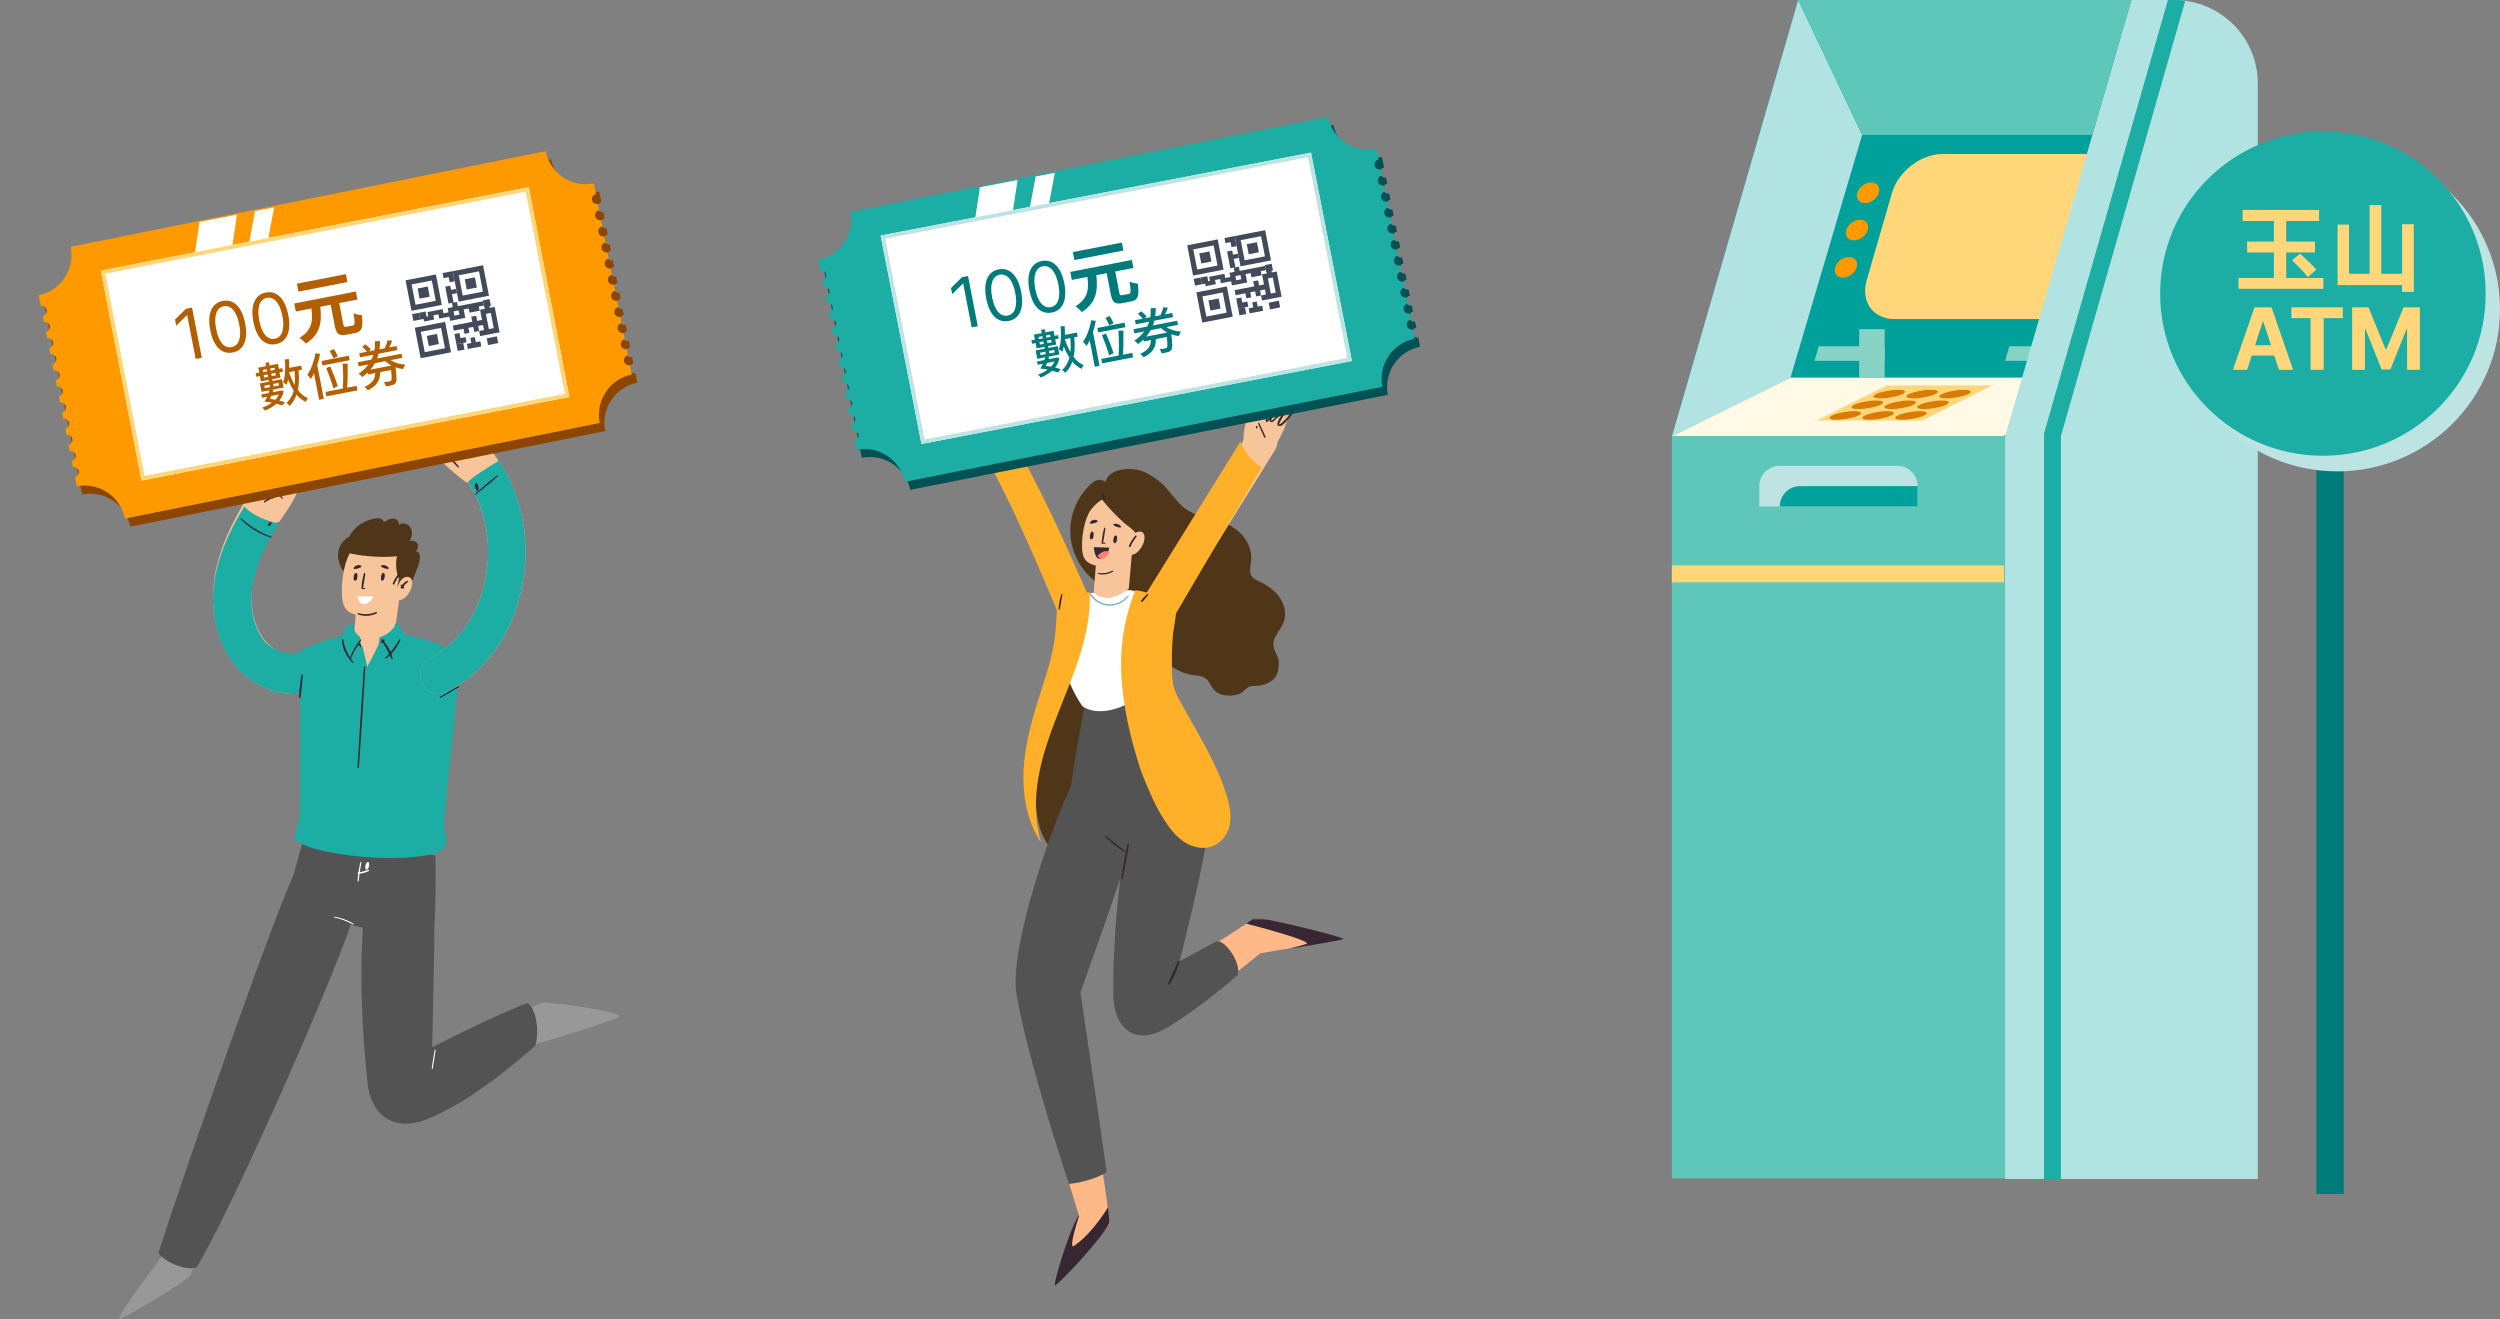 <svg width="640" height="337.672" viewBox="0 0 640 337.672" fill="none" xmlns="http://www.w3.org/2000/svg" xmlns:xlink="http://www.w3.org/1999/xlink">
	<rect x="0" y="0" width="640" height="337.672" fill="#808080" stroke="none"/>
	<desc>
			Created with Pixso.
	</desc>
	<defs/>
	<path id="Fill 1" d="M41.44 321.67C41.44 321.67 29.49 337.29 30.59 337.66C31.13 337.85 44.84 329.76 48.47 326.85C48.99 326.42 49.52 324.12 49.52 324.12L41.44 321.67Z" fill="#989898" fill-opacity="1" fill-rule="evenodd"/>
	<path id="Fill 3" d="M135.84 267.67C135.84 267.67 158.37 261.1 158.52 260.15C158.71 258.89 141.48 256.55 139 256.67C137.93 256.72 133.52 259.18 133.52 259.18L135.84 267.67Z" fill="#989898" fill-opacity="1" fill-rule="evenodd"/>
	<path id="Fill 5" d="M50.36 324.43C47.85 325.37 42.5 323.39 40.52 320.76C49.74 292.44 71.88 229.53 76.03 222.2C78.83 217.25 98.28 213.73 89.06 238.83C81.17 260.27 58.64 310.62 50.36 324.43Z" fill="#535353" fill-opacity="1" fill-rule="evenodd"/>
	<path id="Fill 7" d="M59.3 169.04C55.27 163.36 53.68 155.59 54.94 147.71C56 141.08 58.94 134.16 64.19 125.94C65.66 123.64 68.7 122.98 70.98 124.46C73.26 125.94 73.92 129 72.45 131.31C68.02 138.24 65.47 144.12 64.64 149.29C63.81 154.53 64.8 159.75 67.3 163.27C69.73 166.7 73.93 168.5 77.07 167.46C79.65 166.6 82.43 168.02 83.27 170.62C84.12 173.22 82.71 176.02 80.14 176.87C78.52 177.41 76.84 177.67 75.15 177.67C69.23 177.67 63.18 174.5 59.3 169.04Z" fill="#F8C499" fill-opacity="1" fill-rule="evenodd"/>
	<path id="Fill 9" d="M135.08 256.79C137.58 258.51 138.01 264.82 137.03 267.7C132.72 271.49 120.36 282.23 109.06 286.62C101.23 289.65 94.98 286 94.06 277.04C92.35 260.45 92.17 247.39 92.99 236.09C94.95 209.2 110.95 219.98 111.22 225.72C111.51 231.85 110.64 268.07 110.64 268.07C110.64 268.07 128.16 259.17 135.08 256.79Z" fill="#535353" fill-opacity="1" fill-rule="evenodd"/>
	<path id="Fill 11" d="M99.02 152.57C101.26 152.3 103.58 151.59 104.89 149.71C105.53 148.79 105.95 147.74 106.36 146.71C106.82 145.58 107.28 144.43 107.46 143.23C107.53 142.79 107.56 142.33 107.41 141.91C107.25 141.48 106.87 141.12 106.41 141.08C107.03 140.65 107.22 139.74 106.82 139.11C106.42 138.47 105.49 138.22 104.81 138.56C105.24 137.89 105.51 137.11 105.47 136.32C105.43 135.53 105.04 134.75 104.35 134.32C103.67 133.89 102.69 133.89 102.07 134.41C102.27 133.89 101.96 133.27 101.46 132.99C100.97 132.71 100.34 132.72 99.79 132.88C99.24 133.05 98.76 133.35 98.27 133.66C98.19 133.21 97.78 132.87 97.33 132.74C96.87 132.62 96.39 132.67 95.93 132.75C93.17 133.24 90.6 134.93 89.41 137.37C88.14 138.06 87.16 139.23 86.75 140.58C86.44 141.57 86.45 142.64 86.74 143.63C86.97 144.43 87.17 145.39 87.81 145.99C88.21 146.38 88.81 146.61 89.37 146.47C89.06 147.73 89 149.08 89.48 150.29C89.88 151.28 91.07 152.75 92.32 152.58C93.91 152.36 95.53 152.66 97.14 152.67C97.76 152.67 98.4 152.64 99.02 152.57Z" fill="#503618" fill-opacity="1" fill-rule="evenodd"/>
	<path id="Fill 13" d="M111.31 235.2C111.66 227.21 111.47 219 111.47 219L78.37 212.67C78.37 212.67 75.46 221.93 74.56 227.12C73.14 235.32 110.95 243.51 111.31 235.2Z" fill="#535353" fill-opacity="1" fill-rule="evenodd"/>
	<path id="Fill 15" d="M100.4 161.67L91.37 161.95C87.52 162.63 79.04 164.96 76.92 166.72C76.47 174.35 77.27 196.64 76.59 209.77C76.47 211.92 73.98 214.97 77.03 215.85C80.86 218.63 102.95 221.56 112.43 218.08C115.68 215.78 113.47 213.56 113.66 211.07C114.77 196.16 117.74 175.34 117.51 167.75C114.73 164.83 103.78 162.37 100.4 161.67Z" fill="#1CADA4" fill-opacity="1" fill-rule="evenodd"/>
	<path id="Fill 17" d="M91.16 156.19L90.52 163.64C91.03 165.24 93.64 165.97 95.56 165.55C97.49 165.12 99.23 164.35 100.83 163.18C100.83 163.18 102.06 154.96 102.52 150.67C98.31 151.79 91.16 156.19 91.16 156.19Z" fill="#F8C499" fill-opacity="1" fill-rule="evenodd"/>
	<path id="Fill 19" d="M97.7 156.54C99.12 155.66 100.15 154.26 100.84 152.74C101.53 151.22 101.88 149.58 102.17 147.94C102.59 145.57 102.84 142.99 101.68 140.88C100.61 138.92 98.39 137.7 96.15 137.67C93.92 137.64 91.73 138.76 90.33 140.49C89.17 141.93 88.55 143.72 88.15 145.51C87.63 147.78 87.43 150.11 87.55 152.42C87.62 153.71 87.82 155.08 88.67 156.05C89.44 156.93 90.63 157.34 91.8 157.53C93.81 157.86 95.97 157.62 97.7 156.54Z" fill="#F8C499" fill-opacity="1" fill-rule="evenodd"/>
	<path id="Fill 21" d="M102.86 138.75C102.25 137.99 101.5 137.33 100.68 136.79C99.98 136.33 99.23 135.93 98.41 135.76C97.26 135.53 96.05 135.75 94.94 136.16C92.46 137.08 90.26 139.06 89.52 141.65C93.49 142.5 97.58 142.75 101.62 142.41C101.1 144.78 101.48 147.26 102.72 149.35C102.82 149.51 102.98 149.7 103.17 149.66C103.32 149.63 103.41 149.48 103.47 149.35C104.64 146.68 104.95 143.02 103.78 140.29C103.54 139.74 103.23 139.22 102.86 138.75Z" fill="#503618" fill-opacity="1" fill-rule="evenodd"/>
	<path id="Fill 23" d="M102.41 148.84C102.67 148.5 102.95 148.16 103.35 147.92C103.76 147.68 104.33 147.58 104.79 147.77C105.34 148 105.51 148.57 105.52 149.06C105.55 150.29 105.02 151.51 104.14 152.52C103.81 152.89 103.42 153.24 102.92 153.46C102.42 153.68 101.78 153.75 101.26 153.55C100.73 153.35 100.39 152.85 100.57 152.42L102.41 148.84Z" fill="#F8C499" fill-opacity="1" fill-rule="evenodd"/>
	<path id="Fill 25" d="M93.17 146.78C92.82 147.95 92.63 149.25 92.52 150.47C92.5 150.68 92.91 150.75 92.94 150.54C93.13 149.32 93.37 148.09 93.52 146.87C93.54 146.68 93.23 146.58 93.17 146.78Z" fill="#372733" fill-opacity="1" fill-rule="evenodd"/>
	<path id="Fill 27" d="M93.26 150.52C93.07 150.51 92.87 150.53 92.67 150.54C92.59 150.54 92.51 150.6 92.52 150.66C92.53 150.74 92.64 150.79 92.75 150.8C92.95 150.81 93.15 150.82 93.35 150.81C93.44 150.81 93.52 150.74 93.52 150.68C93.51 150.58 93.38 150.53 93.26 150.52Z" fill="#372733" fill-opacity="1" fill-rule="evenodd"/>
	<path id="Fill 29" d="M91.32 146.81C91.23 146.68 91.06 146.6 90.95 146.74C90.71 146.84 90.64 147.25 90.58 147.52C90.52 147.84 90.44 148.34 90.69 148.57C90.81 148.67 90.91 148.69 91 148.65C91.11 148.65 91.22 148.6 91.28 148.47C91.45 148.11 91.53 147.67 91.52 147.26C91.52 147.07 91.44 146.91 91.32 146.81Z" fill="#372733" fill-opacity="1" fill-rule="evenodd"/>
	<path id="Fill 31" d="M98.4 148.02C98.49 147.77 98.54 147.5 98.51 147.25C98.51 147.08 98.49 146.91 98.38 146.8C98.38 146.79 98.38 146.79 98.37 146.79C98.35 146.75 98.31 146.73 98.27 146.71C98.13 146.63 97.97 146.65 97.85 146.8C97.51 147.23 97.45 147.91 97.59 148.46C97.64 148.67 97.9 148.73 98.03 148.6C98.03 148.6 98.03 148.6 98.03 148.6C98.2 148.54 98.32 148.28 98.4 148.02Z" fill="#372733" fill-opacity="1" fill-rule="evenodd"/>
	<path id="Fill 33" d="M96.2 156.68C94.7 157.33 93.27 157.37 91.72 156.95C91.5 156.89 91.44 157.18 91.64 157.27C93.2 157.89 94.91 157.76 96.42 157.03C96.67 156.92 96.4 156.6 96.2 156.68Z" fill="#372733" fill-opacity="1" fill-rule="evenodd"/>
	<path id="Fill 35" d="M102.16 146.72C101.49 147.48 100.94 148.36 100.54 149.33C100.43 149.59 100.83 149.8 100.94 149.56C101.36 148.62 101.86 147.75 102.49 146.96C102.62 146.79 102.29 146.57 102.16 146.72Z" fill="#372733" fill-opacity="1" fill-rule="evenodd"/>
	<path id="Fill 37" d="M92.34 144.77C91.88 144.6 91.27 144.62 90.89 145C90.76 145.08 90.64 145.2 90.55 145.33C90.45 145.49 90.63 145.67 90.76 145.67C91.34 145.64 91.9 145.49 92.42 145.17C92.6 145.06 92.51 144.83 92.34 144.77Z" fill="#372733" fill-opacity="1" fill-rule="evenodd"/>
	<path id="Fill 39" d="M97.71 144.72C98.19 144.6 98.8 144.67 99.17 145.05C99.3 145.12 99.41 145.24 99.49 145.38C99.59 145.52 99.39 145.68 99.26 145.67C98.67 145.6 98.12 145.41 97.61 145.09C97.43 144.97 97.54 144.77 97.71 144.72Z" fill="#372733" fill-opacity="1" fill-rule="evenodd"/>
	<path id="Fill 41" d="M95.52 152.68C94.19 152.67 92.85 152.67 91.52 152.67C91.6 153.05 91.7 153.44 91.88 153.78C92.06 154.13 92.33 154.42 92.66 154.57C93.16 154.78 93.73 154.62 94.21 154.34C94.81 153.98 95.34 153.41 95.52 152.68Z" fill="#FFFFFF" fill-opacity="1" fill-rule="evenodd"/>
	<path id="Fill 43" d="M104.14 148.7C103.4 149.1 102.82 149.86 102.53 150.49C102.46 150.64 102.85 150.74 102.95 150.6C103.16 150.32 103.36 150.03 103.6 149.75C103.87 149.44 104.23 149.18 104.49 148.87C104.62 148.72 104.29 148.61 104.14 148.7Z" fill="#372733" fill-opacity="1" fill-rule="evenodd"/>
	<path id="Fill 45" d="M103.51 150.51C103.44 150.24 103.28 150 103.07 149.76C102.9 149.57 102.36 149.69 102.56 149.92C102.73 150.11 102.84 150.32 102.94 150.53C103.02 150.71 103.58 150.72 103.51 150.51Z" fill="#372733" fill-opacity="1" fill-rule="evenodd"/>
	<path id="Fill 47" d="M112.3 177.67C110.57 177.67 108.91 176.71 108.06 175.04C106.84 172.66 107.76 169.73 110.1 168.5C117.58 164.55 122.65 157.18 124.36 147.76C126.12 138.05 124.01 128.74 118.42 121.54C116.78 119.43 117.13 116.38 119.2 114.72C121.27 113.05 124.27 113.41 125.9 115.51C133.24 124.94 136.02 137.02 133.75 149.53C131.49 161.96 124.65 171.76 114.49 177.12C113.79 177.49 113.04 177.67 112.3 177.67Z" fill="#FFB888" fill-opacity="1" fill-rule="evenodd"/>
	<path id="Fill 49" d="M83.27 170.77C82.43 168.22 80.11 166.08 77.53 166.92C74.39 167.94 69.73 166.93 67.3 163.58C64.8 160.13 63.81 155.01 64.64 149.89C65.4 145.26 67.6 140.05 71.35 134.01C68.03 133.3 64.8 132.05 62.52 129.67C58.31 136.58 55.88 142.57 54.94 148.34C53.68 156.05 55.27 163.66 59.3 169.22C63.18 174.57 69.23 177.67 75.15 177.67C76.84 177.67 78.52 177.41 80.14 176.89C82.71 176.06 84.12 173.31 83.27 170.77Z" fill="#1CADA4" fill-opacity="1" fill-rule="evenodd"/>
	<path id="Fill 51" d="M125.08 118.98C123.13 120.14 121.22 121.5 119.63 123.16C124.31 130.1 125.99 138.75 124.36 147.73C122.65 157.16 117.58 164.53 110.1 168.49C107.76 169.72 106.84 172.66 108.06 175.04C108.91 176.71 110.57 177.67 112.3 177.67C113.04 177.67 113.79 177.49 114.49 177.12C124.65 171.75 131.49 161.94 133.75 149.5C135.85 137.94 133.63 126.75 127.51 117.67C126.67 118.07 125.85 118.51 125.08 118.98Z" fill="#1CADA4" fill-opacity="1" fill-rule="evenodd"/>
	<path id="Fill 53" d="M90.44 236.42C88.93 235.54 87.32 234.96 85.65 234.67C85.51 234.64 85.46 234.86 85.61 234.89C87.25 235.22 88.81 235.82 90.32 236.65C90.47 236.73 90.61 236.51 90.44 236.42Z" fill="#FFFFFF" fill-opacity="1" fill-rule="evenodd"/>
	<path id="Fill 55" d="M111.28 268.76C110.99 270.32 110.74 271.91 110.52 273.5C110.5 273.67 110.74 273.74 110.77 273.57C111.05 272 111.31 270.41 111.52 268.82C111.54 268.67 111.31 268.6 111.28 268.76Z" fill="#FFFFFF" fill-opacity="1" fill-rule="evenodd"/>
	<path id="Fill 57" d="M77.14 172.75C76.88 174.68 76.62 176.62 76.52 178.55C76.51 178.68 76.89 178.72 76.91 178.58C77.22 176.66 77.37 174.71 77.52 172.79C77.53 172.66 77.15 172.62 77.14 172.75Z" fill="#372733" fill-opacity="1" fill-rule="evenodd"/>
	<path id="Fill 59" d="M117.27 175.68C115.69 176.54 114.14 177.49 112.58 178.42C112.42 178.51 112.61 178.73 112.74 178.65C114.32 177.77 115.91 176.9 117.45 175.94C117.63 175.83 117.42 175.6 117.27 175.68Z" fill="#372733" fill-opacity="1" fill-rule="evenodd"/>
	<path id="Fill 61" d="M92.52 164.27L94.03 170.67C94.03 170.67 96.52 166.08 97.52 163.67C96.07 163.7 94.63 163.85 93.21 164.12L92.52 164.27Z" fill="#F8C499" fill-opacity="1" fill-rule="evenodd"/>
	<path id="Fill 63" d="M92.52 165.92C92.52 165.92 92.22 163.87 92.19 163.05C91.35 162.53 90.73 161.72 90.41 160.59C90.41 160.59 90.48 159.74 90.48 159.68C90.13 159.63 89.74 159.75 89.39 159.86C88.63 160.65 88.04 161.53 87.52 162.42C88.35 165.17 89.17 167.92 90 170.67C90.78 168.83 91.37 166.88 91.73 164.88C91.91 165.1 92.52 165.92 92.52 165.92Z" fill="#1CADA4" fill-opacity="1" fill-rule="evenodd"/>
	<path id="Fill 65" d="M101.69 159.77C101.5 159.77 101.24 159.58 101.1 159.71C101.1 159.71 101.07 160.35 101 160.45C100 161.75 98.66 162.71 97.21 163.1C97.05 164.27 96.82 165.43 96.52 166.57L96.52 166.8C96.82 166.37 97.11 165.94 97.4 165.52C97.61 166.94 97.98 168.34 98.5 169.67C100.69 167.69 102.42 165.15 103.52 162.32C102.98 161.34 102.41 160.6 101.69 159.77Z" fill="#1CADA4" fill-opacity="1" fill-rule="evenodd"/>
	<path id="Fill 67" d="M97.85 163.72C97.76 163.62 97.44 163.67 97.54 163.8C98.64 165.37 99.41 166.91 100.15 168.58C100.2 168.7 100.55 168.7 100.52 168.55C100.19 166.86 99.15 165.12 97.85 163.72Z" fill="#372733" fill-opacity="1" fill-rule="evenodd"/>
	<path id="Fill 69" d="M98.08 163.72C97.89 163.91 97.68 164.13 97.55 164.37C97.42 164.61 97.77 164.74 97.91 164.63C98.13 164.46 98.31 164.22 98.48 163.99C98.64 163.78 98.24 163.57 98.08 163.72Z" fill="#372733" fill-opacity="1" fill-rule="evenodd"/>
	<path id="Fill 71" d="M92.23 163.72C91.08 165.17 90.15 166.83 89.53 168.53C89.47 168.67 89.76 168.72 89.81 168.59C90.56 166.91 91.44 165.36 92.5 163.83C92.59 163.7 92.32 163.6 92.23 163.72Z" fill="#372733" fill-opacity="1" fill-rule="evenodd"/>
	<path id="Fill 73" d="M92.49 165.28C92.3 164.82 91.95 164.56 91.63 164.71C91.43 164.8 91.53 165.21 91.71 165.21C91.89 165.21 92.06 165.3 92.19 165.53C92.25 165.65 92.35 165.71 92.44 165.63C92.53 165.56 92.54 165.41 92.49 165.28Z" fill="#372733" fill-opacity="1" fill-rule="evenodd"/>
	<path id="Fill 75" d="M90.5 169.54C89.05 167.69 88.23 165.86 87.88 163.77C87.86 163.64 87.52 163.63 87.52 163.77C87.58 165.8 88.57 167.91 90.18 169.62C90.27 169.71 90.6 169.66 90.5 169.54Z" fill="#372733" fill-opacity="1" fill-rule="evenodd"/>
	<path id="Fill 77" d="M102.22 163.72C101.21 165.55 99.99 166.98 98.54 168.53C98.45 168.63 98.67 168.71 98.75 168.65C100.42 167.44 101.75 165.59 102.51 163.81C102.57 163.69 102.28 163.61 102.22 163.72Z" fill="#372733" fill-opacity="1" fill-rule="evenodd"/>
	<path id="Fill 79" d="M93.16 170.81C92.56 179.34 92.01 187.88 91.52 196.42C91.51 196.67 91.86 196.77 91.88 196.53C92.48 188 93.02 179.45 93.52 170.91C93.53 170.67 93.18 170.56 93.16 170.81Z" fill="#372733" fill-opacity="1" fill-rule="evenodd"/>
	<path id="Fill 81" d="M69.4 137.38C66.56 136.31 64.09 134.77 61.75 132.7C61.63 132.6 61.43 132.74 61.57 132.88C63.75 135.08 66.51 136.74 69.34 137.66C69.54 137.72 69.59 137.45 69.4 137.38Z" fill="#372733" fill-opacity="1" fill-rule="evenodd"/>
	<path id="Fill 83" d="M69.52 133.82C69.52 133.69 69.17 133.62 69.05 133.71C68.97 133.77 68.9 133.83 68.84 133.89C68.82 133.9 68.81 133.92 68.8 133.94C68.79 133.94 68.79 133.95 68.78 133.96C68.71 134.05 68.66 134.14 68.63 134.24C68.6 134.31 68.56 134.37 68.53 134.43C68.49 134.5 68.56 134.55 68.65 134.58C68.76 134.67 69.03 134.71 69.11 134.6C69.22 134.44 69.35 134.29 69.46 134.14C69.48 134.11 69.48 134.09 69.47 134.06C69.5 133.98 69.52 133.9 69.52 133.82Z" fill="#372733" fill-opacity="1" fill-rule="evenodd"/>
	<path id="Fill 85" d="M127.28 121.69C125.31 123.19 123.39 124.84 121.55 126.49C121.44 126.6 121.64 126.72 121.74 126.64C123.69 125.13 125.66 123.53 127.48 121.86C127.61 121.74 127.39 121.61 127.28 121.69Z" fill="#372733" fill-opacity="1" fill-rule="evenodd"/>
	<path id="Fill 87" d="M122.15 123.79C122.08 123.69 121.91 123.62 121.81 123.7C121.67 123.8 121.59 123.94 121.54 124.1C121.53 124.13 121.52 124.16 121.52 124.21C121.52 124.21 121.52 124.21 121.52 124.21C121.51 124.38 121.54 124.55 121.62 124.69C121.71 125 121.85 125.29 122.03 125.55C122.14 125.7 122.42 125.73 122.47 125.5C122.6 124.9 122.47 124.28 122.15 123.79Z" fill="#372733" fill-opacity="1" fill-rule="evenodd"/>
	<path id="Fill 89" d="M62.52 128.98C64.46 124.34 68.15 121.33 68.15 121.33C68.81 120.47 70.13 119.64 70.81 119.67C71.72 119.71 71.01 121.26 71.01 121.26C71.01 121.26 71.89 120.68 72.22 120.5C72.55 120.31 72.98 120.26 73.29 120.48C73.78 120.81 73.35 121.73 73.24 122.3C73.46 122.15 74.36 121.56 74.63 121.51C74.89 121.45 76.44 121.06 74.7 124.49C74.92 124.32 75.32 124.05 75.59 123.97C75.85 123.88 76.17 123.9 76.39 124.08C77.02 124.61 75.37 128.25 71.42 133.67C68.09 132.63 64.97 131.12 62.52 128.98Z" fill="#F8C499" fill-opacity="1" fill-rule="evenodd"/>
	<path id="Fill 91" d="M70.23 126.68C69.92 126.8 69.63 127.06 69.53 127.42C69.47 127.63 69.79 127.76 69.89 127.59C70.04 127.35 70.19 127.14 70.43 127C70.65 126.88 70.41 126.61 70.23 126.68Z" fill="#372733" fill-opacity="1" fill-rule="evenodd"/>
	<path id="Fill 93" d="M71.31 126.67C70 126.79 68.65 127.39 67.57 128.37C67.43 128.5 67.64 128.73 67.76 128.65C68.93 127.82 70.08 127.29 71.41 127.02C71.63 126.97 71.49 126.65 71.31 126.67Z" fill="#372733" fill-opacity="1" fill-rule="evenodd"/>
	<path id="Fill 95" d="M71.19 121.74C70.63 122.63 70.01 123.46 69.34 124.22C69.22 124.35 69.09 124.49 68.96 124.62C68.9 124.69 68.83 124.75 68.77 124.82C68.48 125.17 67.7 125.55 67.86 124.64C67.9 124.23 68.2 123.82 68.33 123.43C68.38 123.26 68.11 123.12 68.05 123.28C67.86 123.77 67.41 124.4 67.55 125.01C67.62 125.35 67.85 125.74 68.17 125.66C68.8 125.5 69.3 124.82 69.77 124.29C70.4 123.58 70.96 122.79 71.49 121.95C71.61 121.76 71.3 121.56 71.19 121.74Z" fill="#372733" fill-opacity="1" fill-rule="evenodd"/>
	<path id="Fill 97" d="M70.28 124.87C70.18 124.92 69.96 125.04 69.87 125.1C69.57 125.36 68.89 125.45 68.93 124.91C68.89 124.67 68.99 124.4 69.06 124.17C69.2 123.7 69.48 123.28 69.79 122.89C69.92 122.73 69.59 122.59 69.47 122.72C68.89 123.34 68.33 124.36 68.58 125.2C68.84 126.06 70.07 125.55 70.47 125.14C70.62 124.99 70.41 124.79 70.28 124.87Z" fill="#372733" fill-opacity="1" fill-rule="evenodd"/>
	<path id="Fill 99" d="M73.1 122.73C72.23 123.6 71.4 124.48 70.55 125.36C70.42 125.5 70.75 125.75 70.88 125.64C71.82 124.87 72.82 123.94 73.49 122.93C73.63 122.72 73.25 122.58 73.1 122.73Z" fill="#372733" fill-opacity="1" fill-rule="evenodd"/>
	<path id="Fill 101" d="M74.16 123.7C73.84 123.94 73.58 124.27 73.3 124.56C73.05 124.82 72.75 125.08 72.55 125.39C72.42 125.59 72.74 125.74 72.88 125.63C73.2 125.4 73.47 125.06 73.74 124.78C73.99 124.51 74.28 124.25 74.49 123.94C74.62 123.75 74.31 123.6 74.16 123.7Z" fill="#372733" fill-opacity="1" fill-rule="evenodd"/>
	<path id="Fill 103" d="M68.51 127.44C68.31 126.87 68.08 126.32 67.84 125.77C67.77 125.59 67.45 125.66 67.53 125.88C67.73 126.45 67.93 127.02 68.17 127.56C68.25 127.74 68.59 127.68 68.51 127.44Z" fill="#372733" fill-opacity="1" fill-rule="evenodd"/>
	<path id="Fill 105" d="M92.25 220.74C91.88 222.32 91.65 223.93 91.52 225.53C91.51 225.67 91.79 225.73 91.8 225.59C91.98 223.98 92.23 222.39 92.52 220.8C92.54 220.67 92.28 220.61 92.25 220.74Z" fill="#FFFFFF" fill-opacity="1" fill-rule="evenodd"/>
	<path id="Fill 107" d="M94.3 222.67C93.41 222.98 92.54 223.23 91.63 223.34C91.43 223.36 91.53 223.68 91.7 223.67C92.64 223.62 93.58 223.41 94.45 222.97C94.62 222.88 94.44 222.62 94.3 222.67Z" fill="#FFFFFF" fill-opacity="1" fill-rule="evenodd"/>
	<path id="Fill 109" d="M94.41 220.78C94.36 220.64 94.07 220.64 93.97 220.74C93.68 221.06 93.53 221.43 93.53 221.81C93.5 222.04 93.52 222.28 93.59 222.52C93.63 222.67 93.89 222.72 94.01 222.6C94.51 222.07 94.64 221.42 94.41 220.78Z" fill="#FFFFFF" fill-opacity="1" fill-rule="evenodd"/>
	<path id="Fill 111" d="M127.52 118.09C125.36 119.39 120.08 122.53 119.66 123.67C117.22 122.02 112.58 118.02 112.52 117.25C112.47 116.62 115.4 117.39 115.4 117.39C115.4 117.39 112.12 113.47 113.14 112.58C113.86 111.96 114.89 113.22 114.89 113.22C114.89 113.22 114.03 111.49 114.44 111.09C114.87 110.65 116.25 111.52 116.25 111.52C116.25 111.52 116.15 110.34 116.58 110.14C117.27 109.81 118.68 111.09 118.68 111.09C118.68 111.09 118.39 109.79 118.85 109.69C120.95 109.2 127.52 118.09 127.52 118.09Z" fill="#F8C499" fill-opacity="1" fill-rule="evenodd"/>
	<path id="Fill 113" d="M117.18 119.62C116.31 118.7 115.41 117.81 114.55 116.89C114.42 116.76 114.73 116.6 114.85 116.7C115.83 117.54 116.71 118.49 117.49 119.46C117.61 119.61 117.3 119.74 117.18 119.62Z" fill="#372733" fill-opacity="1" fill-rule="evenodd"/>
	<path id="Fill 115" d="M116.31 117.74C116.17 117.76 116.03 117.78 115.89 117.81C115.51 117.86 115.36 117.64 115.74 117.59C115.88 117.57 116.02 117.55 116.16 117.53C116.54 117.48 116.67 117.68 116.31 117.74Z" fill="#372733" fill-opacity="1" fill-rule="evenodd"/>
	<path id="Fill 117" d="M114.24 113.63C114.01 113.38 113.77 113.13 113.55 112.86C113.43 112.72 113.7 112.6 113.81 112.71C114.05 112.96 114.27 113.22 114.49 113.48C114.6 113.61 114.34 113.73 114.24 113.63Z" fill="#372733" fill-opacity="1" fill-rule="evenodd"/>
	<path id="Fill 119" d="M115.24 111.63C114.99 111.38 114.74 111.13 114.54 110.85C114.45 110.74 114.67 110.61 114.77 110.7C115.04 110.94 115.27 111.22 115.5 111.49C115.6 111.62 115.34 111.73 115.24 111.63Z" fill="#372733" fill-opacity="1" fill-rule="evenodd"/>
	<path id="Fill 121" d="M118.19 110.63C117.92 110.39 117.69 110.13 117.53 109.83C117.46 109.7 117.76 109.6 117.84 109.72C118.03 109.99 118.24 110.25 118.49 110.49C118.62 110.61 118.31 110.73 118.19 110.63Z" fill="#372733" fill-opacity="1" fill-rule="evenodd"/>
	<path id="Fill 123" d="M71.24 130.45C71.79 130.79 72.64 130.71 73.16 130.33C73.52 130.06 73.81 129.52 74.07 129.16C74.73 128.24 74.58 126.87 74.14 125.91C73.79 125.16 73.23 124.55 72.61 124.01C72.06 123.53 71.63 123.01 70.91 122.77C70.48 122.63 69.67 122.55 69.54 123.13C69.43 123.59 69.81 124.3 70.07 124.66C70.39 125.08 70.8 125.42 71.17 125.81C71.26 125.91 71.36 126.02 71.39 126.16C71.49 126.55 71.04 126.98 70.94 127.34C70.85 127.71 70.64 128.02 70.52 128.39C70.3 129.1 70.6 130.07 71.24 130.45Z" fill="#F8C499" fill-opacity="1" fill-rule="evenodd"/>
	<path id="Fill 125" d="M69.47 126.45C69.2 126.15 69 125.88 68.9 125.4C68.76 124.78 69.02 124.33 69.15 123.79C69.17 123.7 69.06 123.65 69.02 123.68C68.13 124.25 68.55 126.3 69.33 126.66C69.43 126.7 69.6 126.59 69.47 126.45Z" fill="#372733" fill-opacity="1" fill-rule="evenodd"/>
	<path id="Fill 127" d="M72.49 127.56C71.31 126.32 70.33 125.19 69.71 123.72C69.69 123.67 69.5 123.64 69.52 123.7C69.86 125.11 70.79 126.64 72.22 127.63C72.31 127.69 72.61 127.69 72.49 127.56Z" fill="#372733" fill-opacity="1" fill-rule="evenodd"/>
	<path id="Fill 129" d="M70.4 125.68C70.01 126.09 69.63 126.83 69.52 127.53C69.51 127.62 69.63 127.72 69.66 127.64C69.81 127.33 69.92 126.99 70.06 126.68C70.19 126.37 70.37 126.1 70.51 125.8C70.55 125.72 70.44 125.64 70.4 125.68Z" fill="#372733" fill-opacity="1" fill-rule="evenodd"/>
	<path id="Fill 106" d="M163.14 97.95L162.66 95.56C161.97 95.7 161.29 95.25 161.15 94.55C161.01 93.85 161.46 93.17 162.16 93.03L161.84 91.44C161.14 91.58 160.47 91.12 160.33 90.42C160.19 89.73 160.64 89.04 161.34 88.9L161.02 87.31C160.32 87.45 159.64 87 159.51 86.3C159.37 85.6 159.82 84.92 160.51 84.78L160.2 83.18C159.5 83.33 158.82 82.87 158.69 82.17C158.55 81.47 159 80.79 159.69 80.65L159.38 79.06C158.68 79.2 158 78.75 157.86 78.05C157.73 77.35 158.18 76.67 158.87 76.53L158.56 74.93C157.86 75.07 157.18 74.62 157.04 73.92C156.9 73.22 157.36 72.54 158.05 72.4L157.73 70.81C157.04 70.95 156.36 70.49 156.22 69.79C156.08 69.09 156.53 68.41 157.23 68.27L156.91 66.68C156.22 66.82 155.54 66.37 155.4 65.67C155.26 64.97 155.71 64.29 156.41 64.15L156.09 62.55C155.4 62.69 154.72 62.24 154.58 61.54C154.44 60.84 154.89 60.16 155.59 60.02L155.27 58.43C154.58 58.57 153.9 58.11 153.76 57.41C153.62 56.71 154.07 56.03 154.77 55.89L154.45 54.3C153.75 54.44 153.08 53.99 152.94 53.29C152.8 52.59 153.25 51.91 153.95 51.77L153.4 49.02C147.73 50.16 142.21 46.47 141.07 40.76L19.51 65.25C20.64 70.95 16.97 76.5 11.29 77.65L11.84 80.39C12.54 80.25 13.21 80.71 13.35 81.41C13.49 82.11 13.04 82.79 12.34 82.93L12.66 84.52C13.36 84.38 14.03 84.83 14.17 85.53C14.31 86.23 13.86 86.91 13.16 87.05L13.48 88.65C14.18 88.51 14.85 88.96 14.99 89.66C15.13 90.36 14.68 91.04 13.99 91.18L14.3 92.77C15 92.63 15.68 93.09 15.81 93.79C15.95 94.49 15.5 95.17 14.81 95.31L15.12 96.9C15.82 96.76 16.5 97.21 16.64 97.91C16.78 98.61 16.32 99.29 15.63 99.43L15.95 101.03C16.64 100.89 17.32 101.34 17.46 102.04C17.6 102.74 17.14 103.42 16.45 103.56L16.77 105.15C17.46 105.01 18.14 105.47 18.28 106.17C18.42 106.87 17.97 107.55 17.27 107.69L17.59 109.28C18.28 109.14 18.96 109.59 19.1 110.29C19.24 110.99 18.79 111.67 18.09 111.81L18.41 113.41C19.1 113.27 19.78 113.72 19.92 114.42C20.06 115.12 19.61 115.8 18.91 115.94L19.23 117.53C19.93 117.39 20.6 117.85 20.74 118.54C20.88 119.24 20.43 119.93 19.73 120.07L20.05 121.66C20.75 121.52 21.42 121.97 21.56 122.67C21.7 123.37 21.25 124.05 20.55 124.19L21.03 126.58C26.7 125.44 32.22 129.13 33.36 134.83L154.92 110.35C153.78 104.64 157.46 99.09 163.14 97.95Z" fill="#8C4600" fill-opacity="1" fill-rule="evenodd"/>
	<path id="Fill 108" d="M161.27 93.49C160.58 93.63 159.9 93.18 159.76 92.48C159.62 91.78 160.07 91.1 160.77 90.96L160.45 89.37C159.75 89.51 159.08 89.05 158.94 88.35C158.8 87.66 159.25 86.97 159.95 86.83L159.63 85.24C158.93 85.38 158.25 84.93 158.12 84.23C157.98 83.53 158.43 82.85 159.12 82.71L158.81 81.11C158.11 81.26 157.43 80.8 157.3 80.1C157.16 79.4 157.61 78.72 158.3 78.58L157.99 76.99C157.29 77.13 156.61 76.68 156.47 75.98C156.34 75.28 156.79 74.6 157.48 74.46L157.17 72.86C156.47 73 155.79 72.55 155.65 71.85C155.51 71.15 155.97 70.47 156.66 70.33L156.34 68.74C155.65 68.88 154.97 68.42 154.83 67.72C154.69 67.02 155.14 66.34 155.84 66.2L155.52 64.61C154.83 64.75 154.15 64.3 154.01 63.6C153.87 62.9 154.32 62.22 155.02 62.08L154.7 60.48C154.01 60.62 153.33 60.17 153.19 59.47C153.05 58.77 153.5 58.09 154.2 57.95L153.88 56.36C153.18 56.5 152.51 56.04 152.37 55.34C152.23 54.64 152.68 53.96 153.38 53.82L153.06 52.23C152.36 52.37 151.69 51.92 151.55 51.22C151.41 50.52 151.86 49.84 152.56 49.7L152.01 46.95C146.34 48.09 140.82 44.4 139.68 38.69L18.12 63.18C19.25 68.88 15.58 74.43 9.9 75.58L10.45 78.32C11.15 78.18 11.82 78.64 11.96 79.34C12.1 80.04 11.65 80.72 10.95 80.86L11.27 82.45C11.97 82.31 12.64 82.76 12.78 83.46C12.92 84.16 12.47 84.84 11.77 84.98L12.09 86.58C12.79 86.44 13.46 86.89 13.6 87.59C13.74 88.29 13.29 88.97 12.6 89.11L12.91 90.7C13.61 90.56 14.29 91.02 14.42 91.72C14.56 92.42 14.11 93.1 13.42 93.24L13.73 94.83C14.43 94.69 15.11 95.14 15.25 95.84C15.39 96.54 14.93 97.22 14.24 97.36L14.56 98.96C15.25 98.82 15.93 99.27 16.07 99.97C16.21 100.67 15.75 101.35 15.06 101.49L15.38 103.08C16.07 102.94 16.75 103.4 16.89 104.1C17.03 104.8 16.58 105.48 15.88 105.62L16.2 107.21C16.89 107.07 17.57 107.52 17.71 108.22C17.85 108.92 17.4 109.6 16.7 109.74L17.02 111.34C17.71 111.2 18.39 111.65 18.53 112.35C18.67 113.05 18.22 113.73 17.52 113.87L17.84 115.46C18.54 115.32 19.21 115.78 19.35 116.47C19.49 117.17 19.04 117.86 18.34 118L18.66 119.59C19.36 119.45 20.03 119.9 20.17 120.6C20.31 121.3 19.86 121.98 19.16 122.12L19.64 124.51C25.31 123.37 30.83 127.06 31.97 132.76L153.53 108.28C152.39 102.57 156.07 97.02 161.75 95.88L161.27 93.49Z" fill="#FF9900" fill-opacity="1" fill-rule="evenodd"/>
	<path id="Fill 23" d="M59.16 65.13L49.57 67L51.07 56.82L60.67 54.94L59.16 65.13Z" fill="#FFFFFF" fill-opacity="1" fill-rule="evenodd"/>
	<path id="Fill 23 Copy" d="M68.26 63.35L63.37 64.31L65.27 54.04L70.16 53.09L68.26 63.35Z" fill="#FFFFFF" fill-opacity="1" fill-rule="evenodd"/>
	<path id="Rectangle" d="M25.81 69.28L135.37 47.89L145.76 101.62L36.21 123.01L25.81 69.28Z" fill="#FFFFFF" fill-opacity="1" fill-rule="evenodd"/>
	<path id="Rectangle" d="M134.39 48.08L25.81 69.28L36.02 122.02L36.21 123.01L37.19 122.81L145.76 101.62L135.56 48.87L135.37 47.89L134.39 48.08ZM134.58 49.07L144.59 100.83L37 121.83L26.98 70.07L134.58 49.07Z" fill="#FFD77A" fill-opacity="1" fill-rule="evenodd"/>
	<path id="Fill 1" d="M114.6 69.66L113.31 69.91L113.56 71.21L114.85 70.96L115.11 72.26L116.4 72.01L116.15 70.71L115.89 69.41L114.6 69.66Z" fill="#434A59" fill-opacity="1" fill-rule="evenodd"/>
	<path id="Fill 2" d="M115.7 75.3L116.99 75.04L116.78 73.96L115.48 74.21L115.27 73.13L113.98 73.38L114.19 74.46L114.4 75.55L114.61 76.63L114.82 77.71L116.12 77.46L115.91 76.38L115.7 75.3Z" fill="#434A59" fill-opacity="1" fill-rule="evenodd"/>
	<path id="Fill 3" d="M107.56 81.82L109.29 81.49L108.95 79.75L107.23 80.09L107.56 81.82Z" fill="#434A59" fill-opacity="1" fill-rule="evenodd"/>
	<path id="Fill 4" d="M116.983 77.299L117.193 78.381L123.664 77.124L123.875 78.208L122.581 78.459L122.792 79.542L120.203 80.045L119.993 78.962L118.699 79.214L119.12 81.379L115.238 82.134L115.028 81.051L112.439 81.554L112.229 80.471L110.935 80.723L111.146 81.806L108.558 82.309L108.347 81.226L109.64 80.975L109.43 79.89L113.312 79.136L113.522 80.22L114.817 79.968L114.606 78.884L115.9 78.633L115.689 77.55L116.983 77.299ZM117.615 80.548L116.321 80.8L116.111 79.717L117.404 79.465L117.615 80.548Z" clip-rule="evenodd" fill="#434A59" fill-opacity="1" fill-rule="evenodd"/>
	<path id="Fill 5" d="M123.95 78.64L125.68 78.3L125.34 76.57L123.62 76.9L123.95 78.64Z" fill="#434A59" fill-opacity="1" fill-rule="evenodd"/>
	<path id="Fill 6" d="M105.84 82.16L107.56 81.82L107.23 80.09L105.5 80.42L105.84 82.16Z" fill="#434A59" fill-opacity="1" fill-rule="evenodd"/>
	<path id="Fill 7" d="M123.886 77.755L124.138 79.055L122.893 79.297L123.398 81.897L122.151 82.139L121.898 80.838L120.653 81.081L120.905 82.381L115.922 83.35L116.174 84.649L118.666 84.165L118.918 85.464L120.165 85.222L119.913 83.922L121.158 83.68L121.411 84.98L122.656 84.737L122.909 86.038L127.894 85.069L126.631 78.57L125.384 78.812L125.131 77.513L123.886 77.755ZM122.656 84.737L122.404 83.438L123.65 83.196L123.903 84.495L122.656 84.737ZM126.395 84.011L125.149 84.253L124.391 80.354L125.637 80.112L126.395 84.011Z" clip-rule="evenodd" fill="#434A59" fill-opacity="1" fill-rule="evenodd"/>
	<path id="Fill 8" d="M117.88 86.56L117.63 85.26L116.34 85.51L116.84 88.11L119.43 87.61L119.18 86.31L117.88 86.56Z" fill="#434A59" fill-opacity="1" fill-rule="evenodd"/>
	<path id="Fill 9" d="M120.41 86.52L120.67 87.82L119.52 88.04L119.77 89.34L123.22 88.67L122.97 87.37L121.82 87.59L121.56 86.29L120.41 86.52Z" fill="#434A59" fill-opacity="1" fill-rule="evenodd"/>
	<path id="Fill 10" d="M117.18 89.84L118.91 89.51L118.57 87.78L116.84 88.11L117.18 89.84Z" fill="#434A59" fill-opacity="1" fill-rule="evenodd"/>
	<path id="Fill 11" d="M124.94 88.33L127.53 87.83L127.2 86.1L124.61 86.6L124.94 88.33Z" fill="#434A59" fill-opacity="1" fill-rule="evenodd"/>
	<path id="Fill 12" d="M113.102 78.053L105.338 79.562L103.822 71.764L111.586 70.254L113.102 78.053ZM111.556 77.005L106.38 78.011L105.37 72.811L110.545 71.805L111.556 77.005Z" clip-rule="evenodd" fill="#434A59" fill-opacity="1" fill-rule="evenodd"/>
	<path id="Fill 13" d="M107.42 76.45L110 75.95L109.5 73.35L106.91 73.86L107.42 76.45Z" fill="#434A59" fill-opacity="1" fill-rule="evenodd"/>
	<path id="Fill 14" d="M125.179 75.706L117.415 77.215L115.899 69.416L123.663 67.907L125.179 75.706ZM123.631 74.658L118.456 75.664L117.445 70.464L122.621 69.458L123.631 74.658Z" clip-rule="evenodd" fill="#434A59" fill-opacity="1" fill-rule="evenodd"/>
	<path id="Fill 15" d="M119.49 74.11L122.08 73.6L121.58 71L118.99 71.51L119.49 74.11Z" fill="#434A59" fill-opacity="1" fill-rule="evenodd"/>
	<path id="Fill 16" d="M115.46 90.184L107.696 91.693L106.18 83.895L113.944 82.385L115.46 90.184ZM113.914 89.136L108.738 90.142L107.728 84.944L112.903 83.938L113.914 89.136Z" clip-rule="evenodd" fill="#434A59" fill-opacity="1" fill-rule="evenodd"/>
	<path id="Fill 17" d="M109.77 88.59L112.36 88.08L111.86 85.48L109.27 85.99L109.77 88.59Z" fill="#434A59" fill-opacity="1" fill-rule="evenodd"/>
	<path id="100元" d="M76 72.62L88.54 70.18L88.94 72.21L76.39 74.65L76 72.62ZM62.76 82.77C63.58 86.97 62.41 89.69 59.57 90.24C56.74 90.79 54.64 88.71 53.82 84.51C53.01 80.35 54.19 77.59 57.01 77.04C59.82 76.49 61.95 78.61 62.76 82.77ZM73.8 80.63C74.62 84.83 73.45 87.55 70.62 88.1C67.78 88.65 65.68 86.56 64.86 82.37C64.05 78.2 65.24 75.44 68.05 74.89C70.86 74.35 72.99 76.46 73.8 80.63ZM47.6 79.05L49.16 78.75L51.66 91.6L50.1 91.9L47.92 80.68L47.84 80.7L45.11 83.39L44.81 81.81L47.6 79.05ZM55.33 84.22C55.98 87.56 57.44 89.23 59.3 88.86C61.17 88.5 61.9 86.41 61.25 83.07C60.6 79.73 59.13 78.04 57.27 78.4C55.41 78.76 54.68 80.88 55.33 84.22ZM66.37 82.07C67.02 85.42 68.48 87.08 70.35 86.72C72.22 86.35 72.95 84.26 72.3 80.92C71.65 77.58 70.17 75.89 68.31 76.25C66.45 76.61 65.72 78.73 66.37 82.07ZM87.88 83C88.01 83.67 88.14 83.76 88.72 83.64L90.31 83.33C90.89 83.22 90.91 82.74 90.5 80.18C91.04 80.46 92.01 80.66 92.62 80.69C93.02 83.89 92.67 84.91 90.87 85.26L88.75 85.67C86.75 86.06 86.11 85.49 85.71 83.42L84.66 78.01L82 78.53C82.4 82.26 82.18 85.45 78.29 87.98C77.94 87.5 77.2 86.83 76.65 86.52C80.05 84.43 80.08 81.95 79.73 78.97L75.73 79.75L75.33 77.7L91.1 74.63L91.49 76.68L86.83 77.59L87.88 83Z" fill="#B35F00" fill-opacity="1" fill-rule="evenodd"/>
	<path id="數位券" d="M85.47 89.35C85.84 89.93 86.26 90.67 86.49 91.19L85.38 91.75C85.19 91.23 84.77 90.44 84.4 89.85L85.47 89.35ZM102.78 90.56L102.98 91.62L100.01 92.19C101.03 92.86 102.38 93.28 103.77 93.35C103.55 93.64 103.3 94.15 103.2 94.47C102.53 94.4 101.88 94.25 101.25 94.03C101.57 96.48 101.6 97.52 101.31 97.98C101.12 98.29 100.86 98.45 100.48 98.56C100.12 98.68 99.48 98.8 98.8 98.91C98.7 98.56 98.49 98.1 98.24 97.85C98.87 97.79 99.48 97.69 99.72 97.63C99.94 97.6 100.06 97.53 100.15 97.41C100.31 97.15 100.31 96.41 100.12 94.71L97.31 95.26C97.31 97.18 96.71 98.66 94.16 99.92C93.99 99.64 93.58 99.23 93.3 99.05C95.52 98.05 96.03 96.94 96.06 95.5L94.23 95.86L94.14 95.36C93.73 95.77 93.26 96.15 92.74 96.53C92.55 96.25 92.11 95.86 91.8 95.68C92.87 94.97 93.7 94.16 94.33 93.3L91.82 93.79L91.61 92.73L95.09 92.05C95.29 91.64 95.45 91.24 95.58 90.81L92.16 91.48L91.96 90.43L93.94 90.05C93.64 89.66 93.15 89.16 92.74 88.77L93.58 88.14C94.08 88.54 94.68 89.1 94.95 89.51L94.37 89.96L95.86 89.67C96.01 88.9 96.03 88.13 95.99 87.39L97.27 87.27C97.28 87.98 97.25 88.7 97.15 89.42L98.49 89.16C98.77 88.55 99.08 87.7 99.23 87.1L100.4 87.23C100.18 87.83 99.9 88.44 99.66 88.94L101.51 88.58L101.71 89.62L96.92 90.55C96.82 90.97 96.69 91.37 96.55 91.77L102.78 90.56ZM71.79 100.04L71.96 99.96L72.62 100.11C72.46 101.07 72.07 101.86 71.51 102.57C72.05 102.69 72.56 102.83 72.94 102.97L72.27 103.81C71.87 103.66 71.35 103.5 70.78 103.36C69.94 104.09 68.91 104.65 67.8 105.12C67.66 104.88 67.38 104.52 67.16 104.35C68.06 104.02 68.92 103.6 69.61 103.08C68.98 102.97 68.32 102.85 67.73 102.8C67.96 102.45 68.16 102.01 68.38 101.57L67.05 101.83L66.89 100.99L68.76 100.62C68.86 100.38 68.92 100.14 69 99.92L66.96 100.31L66.54 98.16L68.87 97.7L68.79 97.25L66.79 97.64L66.53 96.28L65.63 96.45L65.45 95.57L66.36 95.4L66.11 94.12L68.1 93.73L67.94 92.89L68.86 92.71L69.02 93.56L71.13 93.15L71.37 94.42L72.26 94.25L72.43 95.13L71.54 95.3L71.81 96.67L69.7 97.08L69.79 97.52L72.19 97.06L72.61 99.21L69.33 99.85L70.03 99.89C69.97 100.06 69.91 100.23 69.85 100.41L71.79 100.04ZM78.68 95.96C79.66 94.53 80.43 92.45 80.75 90.45L81.94 90.58C81.78 91.54 81.52 92.52 81.21 93.46L82.9 102.11L81.7 102.35L80.38 95.56C80.13 96.1 79.86 96.59 79.58 97.03C79.41 96.77 78.94 96.2 78.68 95.96ZM77.09 93.59L77.3 94.63L76.43 94.8C76.59 96.73 76.57 98.39 76.26 99.84C76.99 100.83 77.84 101.53 78.83 101.91C78.62 102.15 78.4 102.56 78.3 102.87C77.4 102.48 76.62 101.85 75.93 101.03C75.56 102.11 74.96 103.07 74.14 103.92C73.99 103.71 73.58 103.33 73.35 103.15C74.28 102.28 74.87 101.24 75.19 100C74.64 99.16 74.18 98.22 73.75 97.17C73.66 97.65 73.53 98.08 73.38 98.48C73.19 98.32 72.72 98.01 72.46 97.89C73.05 96.39 73.1 94.19 72.94 92L73.97 91.93C74.02 92.69 74.05 93.45 74.03 94.18L77.09 93.59ZM68.36 95.07L68.25 94.51L67.25 94.71L67.35 95.27L68.36 95.07ZM70.35 94.69L70.24 94.13L69.17 94.33L69.28 94.9L70.35 94.69ZM82.33 92.41L89.29 91.06L89.51 92.21L82.55 93.56L82.33 92.41ZM67.5 96.04L67.62 96.66L68.63 96.46L68.51 95.84L67.5 96.04ZM69.43 95.66L69.55 96.28L70.62 96.08L70.5 95.45L69.43 95.66ZM75.44 98.58C75.56 97.51 75.53 96.32 75.42 95L74 95.27C74.41 96.48 74.89 97.6 75.44 98.58ZM89 93.07C89.03 95.07 89.01 97.54 88.87 99.26L91.28 98.79L91.5 99.93L83.56 101.47L83.34 100.33L87.77 99.47C87.9 97.7 87.87 95.03 87.72 93.11L89 93.07ZM84.54 93.81C85.27 95.45 86.09 97.6 86.47 98.86L85.37 99.43C85.01 98.13 84.22 95.92 83.52 94.26L84.54 93.81ZM95.98 92.98C95.66 93.54 95.27 94.11 94.83 94.63L100.23 93.58C99.64 93.28 99.1 92.9 98.63 92.46L95.98 92.98ZM69.02 98.47L67.67 98.73L67.79 99.37L69.14 99.11L69.02 98.47ZM71.43 98.66L71.3 98.02L69.94 98.29L70.06 98.93L71.43 98.66ZM70.49 102.33C70.87 101.93 71.18 101.48 71.39 100.99L69.46 101.36C69.37 101.62 69.24 101.87 69.13 102.1C69.57 102.16 70.03 102.23 70.49 102.33Z" fill="#B35F00" fill-opacity="1" fill-rule="evenodd"/>
	<path id="Fill 1" d="M255.62 114.84C255.58 115.09 253.45 119.65 251.19 120.93C250.65 121.23 250.22 121.04 250.14 120.48C250.04 120.79 249.65 120.99 249.33 120.88C249 120.78 248.81 120.39 248.93 120.08C248.8 120.39 248.31 120.42 248.06 120.19C247.81 119.96 247.76 119.59 247.79 119.25C247.75 119.48 247.47 119.61 247.24 119.56C247.01 119.51 246.83 119.31 246.75 119.1C246.37 118.04 245.78 115.69 246.07 115.65C246.53 115.57 247.43 117.05 247.43 117.05C247.82 116.41 249.05 113.97 249.44 113.34C249.44 113.34 250.89 109.82 252.83 109.14C256.22 108.69 256.39 110.45 255.62 114.84Z" fill="#F8C499" fill-opacity="1" fill-rule="evenodd"/>
	<path id="Fill 3" d="M251.51 115.16C251.67 115.45 251.83 115.75 251.99 116.05C258.73 128.52 264.58 141.01 271.45 157.6C272.09 159.15 273.54 160.07 275.06 160.07C275.58 160.07 276.11 159.96 276.61 159.74C278.61 158.85 279.53 156.45 278.67 154.38C271.86 137.92 266.02 125.4 259.34 112.97C259.01 112.36 258.68 111.75 258.35 111.14C257.28 109.18 254.88 108.49 252.99 109.6C251.1 110.71 250.44 113.2 251.51 115.16Z" fill="#F8C499" fill-opacity="1" fill-rule="evenodd"/>
	<path id="Fill 5" d="M276.19 221.34C283.07 223.67 290.75 223.65 297.62 221.29C300.21 220.4 302.77 219.13 304.47 217.01C306.62 214.36 307.12 210.75 306.97 207.36C306.52 197.14 300.96 187.9 295.35 179.3C293.5 176.45 291.58 173.57 288.97 171.37C286.35 169.17 282.92 167.7 279.52 168.15C276.13 168.61 273.22 170.94 271.34 173.76C269.46 176.59 268.48 179.9 267.65 183.18C265.6 191.23 264.31 199.6 265.38 207.83C265.79 210.99 266.61 214.22 268.65 216.68C270.56 218.98 273.35 220.38 276.19 221.34Z" fill="#503618" fill-opacity="1" fill-rule="evenodd"/>
	<path id="Fill 7" d="M252 116.21C258.99 128.86 265.12 143.25 272.23 160.09C272.9 161.66 274.34 160.88 275.92 160.88C276.46 160.88 277 160.77 277.53 160.54C279.6 159.64 280.55 157.21 279.66 155.1C272.6 138.4 266.54 125.7 259.61 113.09C256.81 112.91 253.93 114.13 252 116.21Z" fill="#FFB029" fill-opacity="1" fill-rule="evenodd"/>
	<path id="Fill 9" d="M311 241.68C311 241.68 314.17 245.32 315.12 250.07L322.65 244.04C328.67 243.03 342.22 240.81 342.99 240.34C343.46 240.06 322.37 234.44 321.16 235.13L311 241.68Z" fill="#FFB888" fill-opacity="1" fill-rule="evenodd"/>
	<path id="Fill 11" d="M276.28 311.38C276.28 311.38 270.59 326.73 271.02 327.06C271.45 327.4 281.62 316.11 283.95 313.44C284.38 312.95 281.35 294.07 281.35 294.07L271.76 296.63L276.28 311.38Z" fill="#FFB888" fill-opacity="1" fill-rule="evenodd"/>
	<path id="Fill 13" d="M286.53 153.89C284.96 151.58 282.27 150.33 280.08 148.57C276.62 145.78 274.38 141.54 274.04 137.13C273.7 132.71 275.27 128.18 278.28 124.91C279.09 124.02 280.26 122.76 281.58 122.84C281.8 122.86 283.07 123.15 283.02 123.41C283.2 122.46 283.85 121.65 284.66 121.12C285.47 120.59 286.43 120.33 287.39 120.19C289.6 119.87 291.93 120.16 293.86 121.27C295.58 122.26 297.27 123.42 298.57 124.93C300.4 127.05 302.01 129.47 304.43 130.88C306.71 132.21 309.43 132.47 311.94 133.26C314.22 133.98 316.39 135.18 317.98 136.96C319.57 138.73 320.53 141.12 320.3 143.49C320.19 144.65 319.8 145.85 320.16 146.96C320.63 148.39 322.18 148.64 323.38 149.33C324.77 150.13 326.09 151.09 327.12 152.33C328.7 154.25 329.51 156.95 328.63 159.27C327.83 161.38 325.72 163.14 326 165.37C326.14 166.52 326.91 167.49 327.23 168.59C327.62 169.96 327.24 172.21 326.49 173.35C325.73 174.5 323.82 175.33 322.45 175.52C321.48 175.66 320.41 175.42 319.56 175.92C318.7 176.41 318.21 177.25 317.25 177.64C316.44 177.97 315.47 178.07 314.6 178.07C313.17 178.08 311.66 177.62 310.73 176.54C310 175.69 309.66 174.52 308.8 173.8C307.72 172.9 306.17 172.95 304.78 172.72C302.22 172.28 300.02 170.74 297.9 169.25C295.95 167.86 293.98 166.46 292.39 164.69C290.82 162.94 290.43 161.17 289.51 159.14C288.75 157.47 287.57 155.43 286.53 153.89Z" fill="#503618" fill-opacity="1" fill-rule="evenodd"/>
	<path id="Fill 15" d="M310.98 204.24C311.68 185.73 290.75 178.07 290.75 178.07L284.42 179.36L277.8 179.95C277.8 179.95 275.94 189.31 273.46 205.29C272.19 213.45 272.62 222.05 286.74 219.66C301.04 220.46 310.66 212.49 310.98 204.24Z" fill="#535353" fill-opacity="1" fill-rule="evenodd"/>
	<path id="Fill 17" d="M289.33 151.07L280.64 151.57C276.95 152.35 273.03 153.72 271.04 155.52C270.77 164.08 271.68 172.97 277.09 180.79C280.85 183.45 287.25 181.49 289.99 179.18C293.46 175.11 297.37 163.91 299 155.65C296.25 152.82 292.6 151.69 289.33 151.07Z" fill="#FFFFFF" fill-opacity="1" fill-rule="evenodd"/>
	<path id="Fill 19" d="M280.52 144.91C280.32 147.34 280.2 148.9 280 151.33C280.5 152.75 282.87 153.36 284.6 152.94C286.32 152.52 287.56 151.8 288.97 150.72C289.29 146.85 289.67 142.94 290 139.07C286.32 140.41 283.47 142.34 280.52 144.91Z" fill="#F8C499" fill-opacity="1" fill-rule="evenodd"/>
	<path id="Fill 21" d="M286.96 144.14C288.38 143.36 289.44 142.12 290.15 140.76C290.87 139.41 291.26 137.93 291.58 136.46C292.04 134.33 292.34 132 291.24 130.08C290.22 128.3 288.05 127.14 285.84 127.07C283.63 127.01 281.43 127.97 280.01 129.51C278.84 130.78 278.18 132.39 277.74 134C277.19 136.03 276.94 138.13 277.01 140.22C277.04 141.38 277.21 142.62 278.03 143.51C278.78 144.33 279.95 144.72 281.1 144.91C283.08 145.25 285.23 145.08 286.96 144.14Z" fill="#F8C499" fill-opacity="1" fill-rule="evenodd"/>
	<path id="Fill 23" d="M283.28 300.07C281.26 301.49 276.66 302.87 273.65 303.07C273.65 303.07 263.26 272.13 260.25 254.66C258.15 242.55 269.8 210.03 273.96 201.87C276.68 196.55 296.89 189.95 289.3 216.93C286.95 225.3 276.6 254.02 276.6 254.02C280.65 281.41 283.2 298.96 283.28 300.07Z" fill="#535353" fill-opacity="1" fill-rule="evenodd"/>
	<path id="Fill 25" d="M311.45 240.96C313.56 240.59 317.71 246.22 316.89 249.59C316.22 250.08 308.76 256.94 298.8 263.07C291.53 267.55 285.04 264.48 285 254.14C284.93 235.69 287.21 221.8 288.46 212.19C292.01 184.8 310.11 197.07 310.12 202.96C310.12 211.48 307.35 224.53 302 246.05L311.45 240.96Z" fill="#535353" fill-opacity="1" fill-rule="evenodd"/>
	<path id="Fill 27" d="M276.18 311.07C273.78 314.67 269.6 328.72 270.03 329.06C270.46 329.4 281.84 317.45 283.97 313.12C284.1 312.86 283.65 309.07 283.65 309.07C283.65 309.07 279.66 315.82 274.9 318.97C273.49 319.91 275.94 312.16 275.94 312.16L276.18 311.07Z" fill="#372733" fill-opacity="1" fill-rule="evenodd"/>
	<mask id="mask1_1626" mask-type="alpha" maskUnits="userSpaceOnUse" x="319" y="235.075" width="25" height="8">
		<path id="Clip 30" d="M319 235.07L344 235.07L344 243.07L319 243.07L319 235.07Z" fill="#C4C4C4" fill-opacity="1" fill-rule="evenodd"/>
	</mask>
	<g mask="url(#mask1_1626)">
		<path id="Fill 29" d="M319 236.44C319 236.44 336.88 241.02 334.3 241.7C333.91 241.8 329.95 242.89 329.95 242.89C329.95 242.89 343.19 240.83 343.99 240.36C344.47 240.08 322.28 234.38 321.03 235.07L319 236.44Z" fill="#372733" fill-opacity="1" fill-rule="evenodd"/>
	</g>
	<path id="Fill 32" d="M288.15 124.72C286.28 124.06 283.76 123.72 281.93 124.61C280.17 125.45 278.76 126.89 277.75 128.51C277.16 129.44 276.48 130.58 276.3 131.67C276.23 132.17 276.13 132.67 276.06 133.17C276.02 133.48 276 133.78 276 134.09C275.99 134.27 276.12 134.77 276.04 134.91C277.58 132.21 279.6 129.77 281.99 127.74C283.71 129.91 285.63 131.94 287.7 133.8C288.62 134.62 289.92 135.38 290.64 136.36C291 136.86 291.71 138.23 292.52 138.06C293.17 137.92 292.96 136.47 292.97 135.95C293.02 134 292.89 132.03 292.58 130.1C292.42 129.12 292.21 128.13 291.69 127.28C290.92 126.03 289.56 125.22 288.15 124.72Z" fill="#503618" fill-opacity="1" fill-rule="evenodd"/>
	<path id="Fill 34" d="M289.94 137.22C290.21 136.88 290.48 136.53 290.89 136.3C291.29 136.07 291.86 135.98 292.3 136.18C292.85 136.43 292.99 137 293 137.5C293 138.74 292.45 139.96 291.56 140.95C291.23 141.32 290.84 141.67 290.34 141.88C289.84 142.09 289.21 142.15 288.7 141.94C288.19 141.73 287.86 141.21 288.05 140.78L289.94 137.22Z" fill="#F8C499" fill-opacity="1" fill-rule="evenodd"/>
	<mask id="mask1_1631" mask-type="alpha" maskUnits="userSpaceOnUse" x="318.132" y="101.366" width="11.851" height="16.517">
		<path id="Clip 37" d="M318.13 101.36L329.98 101.36L329.98 117.88L318.13 117.88L318.13 101.36Z" fill="#C4C4C4" fill-opacity="1" fill-rule="evenodd"/>
	</mask>
	<g mask="url(#mask1_1631)">
		<path id="Fill 36" d="M326.3 114.28C326.53 114.06 330.09 108.42 329.98 105C329.95 104.2 329.47 103.85 328.79 104.16C329.07 103.83 329.02 103.26 328.69 102.98C328.37 102.7 327.82 102.77 327.57 103.12C327.82 102.75 327.51 102.19 327.1 102.08C326.68 101.96 326.25 102.18 325.91 102.45C326.12 102.24 326.08 101.84 325.87 101.62C325.66 101.4 325.31 101.29 325.04 101.42C324.03 101.9 321.05 104.51 321.08 104.94C321.13 105.54 322.94 104.47 322.94 104.47C322.49 105.36 320.99 107.64 320.56 108.54C320.56 108.54 320.29 106.1 319.93 105.86C319.29 105.44 317.7 112.67 318.24 115.3C319.99 119.38 322.02 118.3 326.3 114.28Z" fill="#F8C499" fill-opacity="1" fill-rule="evenodd"/>
	</g>
	<path id="Fill 39" d="M282.67 135.17C282.32 136.35 282.13 137.64 282 138.87C281.97 139.07 282.35 139.16 282.39 138.95C282.59 137.73 282.83 136.5 282.99 135.28C283.02 135.08 282.73 134.98 282.67 135.17Z" fill="#372733" fill-opacity="1" fill-rule="evenodd"/>
	<path id="Fill 41" d="M251.51 115.14C251.67 115.37 251.83 115.6 251.98 115.83C252.1 116.02 251.59 116.17 251.47 115.99C251.31 115.75 251.16 115.5 251.01 115.26C250.91 115.1 251.41 114.99 251.51 115.14Z" fill="#372733" fill-opacity="1" fill-rule="evenodd"/>
	<path id="Fill 43" d="M250.05 120.73C250.27 120.49 250.52 120.3 250.75 120.1C250.89 119.98 251.1 120.25 250.94 120.41C250.71 120.63 250.49 120.87 250.24 121.04C250.09 121.15 249.9 120.91 250.05 120.73Z" fill="#372733" fill-opacity="1" fill-rule="evenodd"/>
	<path id="Fill 45" d="M248.81 120.71C248.85 120.53 248.88 120.34 248.94 120.19C249.01 120.01 249.19 120.01 249.19 120.31C249.19 120.5 249.15 120.68 249.12 120.86C249.06 121.21 248.74 121.1 248.81 120.71Z" fill="#372733" fill-opacity="1" fill-rule="evenodd"/>
	<path id="Fill 47" d="M247.01 117.9C247.17 117.65 247.34 117.41 247.51 117.16C247.61 117.02 248.09 117.05 247.98 117.23C247.83 117.48 247.68 117.73 247.51 117.97C247.41 118.13 246.9 118.09 247.01 117.9Z" fill="#372733" fill-opacity="1" fill-rule="evenodd"/>
	<path id="Fill 49" d="M247.02 118.82C247.13 118.62 247.26 118.42 247.37 118.22C247.52 117.98 248.14 118.04 247.97 118.33C247.85 118.53 247.73 118.73 247.61 118.92C247.46 119.15 246.86 119.11 247.02 118.82Z" fill="#372733" fill-opacity="1" fill-rule="evenodd"/>
	<path id="Fill 51" d="M282.74 138.94C282.55 138.92 282.35 138.94 282.15 138.94C282.07 138.95 281.99 139 282 139.05C282 139.13 282.12 139.18 282.22 139.19C282.42 139.2 282.62 139.21 282.82 139.21C282.92 139.2 283 139.15 283 139.08C282.99 139 282.86 138.95 282.74 138.94Z" fill="#372733" fill-opacity="1" fill-rule="evenodd"/>
	<path id="Fill 53" d="M279.81 136.22C279.72 136.08 279.55 136 279.45 136.14C279.21 136.24 279.13 136.64 279.07 136.91C279 137.23 278.91 137.73 279.16 137.97C279.27 138.07 279.37 138.09 279.46 138.05C279.57 138.06 279.68 138.01 279.74 137.88C279.92 137.52 280 137.09 280 136.67C280 136.48 279.92 136.32 279.81 136.22Z" fill="#372733" fill-opacity="1" fill-rule="evenodd"/>
	<path id="Fill 55" d="M284.73 146.09C283.56 146.71 282.42 146.86 281.15 146.66C280.97 146.63 280.94 146.86 281.11 146.91C282.39 147.26 283.76 147.02 284.93 146.34C285.11 146.23 284.88 146.01 284.73 146.09Z" fill="#372733" fill-opacity="1" fill-rule="evenodd"/>
	<path id="Fill 57" d="M290.65 137.12C289.98 137.88 289.43 138.75 289.01 139.72C288.9 139.98 289.29 140.21 289.4 139.97C289.83 139.02 290.34 138.16 290.96 137.38C291.1 137.2 290.77 136.97 290.65 137.12Z" fill="#372733" fill-opacity="1" fill-rule="evenodd"/>
	<path id="Fill 59" d="M280.82 133.19C280.37 133 279.76 133.01 279.37 133.39C279.24 133.46 279.12 133.58 279.03 133.72C278.92 133.88 279.1 134.07 279.23 134.07C279.81 134.06 280.37 133.91 280.89 133.61C281.08 133.5 280.99 133.26 280.82 133.19Z" fill="#372733" fill-opacity="1" fill-rule="evenodd"/>
	<path id="Fill 61" d="M285.19 134.12C285.68 134 286.29 134.09 286.66 134.46C286.78 134.54 286.89 134.66 286.97 134.79C287.06 134.94 286.86 135.09 286.73 135.07C286.14 134.99 285.59 134.8 285.09 134.47C284.91 134.35 285.02 134.16 285.19 134.12Z" fill="#372733" fill-opacity="1" fill-rule="evenodd"/>
	<path id="Fill 67" d="M292.92 161.47C293.58 161.88 294.32 162.07 295.05 162.07C296.4 162.07 297.73 161.39 298.5 160.16L323.03 120.64L326.39 115.23C327.57 113.33 326.98 110.85 325.07 109.67C323.17 108.5 320.67 109.09 319.49 110.99L317.57 114.07L291.6 155.91C290.42 157.81 291.01 160.29 292.92 161.47Z" fill="#F8C499" fill-opacity="1" fill-rule="evenodd"/>
	<path id="Fill 69" d="M292.92 160.43C293.58 160.84 294.32 161.04 295.04 161.04C296.4 161.04 298.49 161.34 299.25 160.11L323 119.63C320.53 118.11 318.59 115.76 317.54 113.07L291.6 154.88C290.43 156.78 291.01 159.26 292.92 160.43Z" fill="#FFB029" fill-opacity="1" fill-rule="evenodd"/>
	<path id="Fill 71" d="M314.19 204.21C314.85 206.61 315.34 209.34 314.69 211.69C314.08 213.89 312.49 215.86 310.36 216.66C308 217.54 305.29 216.93 303.18 215.55C301.07 214.18 299.49 212.14 298.12 210.02C296.69 207.8 295.46 205.45 294.43 203.01C293.53 200.88 292.52 198.69 291.81 196.5C289.42 189.03 287.59 181.32 287.1 173.48C286.61 165.65 287.78 158.38 290.64 151.07C294.87 151.7 297.83 153.15 301.06 155.49C301.46 155.78 300.37 161.4 300.31 162.14C300.1 164.49 299.97 166.84 300.01 169.2C300.07 173.11 299.79 175.3 301.7 178.82C304.6 184.15 307.78 189.32 310.44 194.77C311.76 197.46 312.97 200.22 313.85 203.09C313.97 203.45 314.08 203.83 314.19 204.21Z" fill="#FFB029" fill-opacity="1" fill-rule="evenodd"/>
	<path id="Fill 73" d="M267.7 173.17C265.47 180.17 263.05 187.19 262.25 194.48C261.46 201.77 262.41 209.48 266.49 215.67C260.02 192.6 279.85 173.49 278.97 151.68C276.72 151.52 272.5 153.24 270.58 154.07C270.5 161.4 269.93 166.16 267.7 173.17Z" fill="#FFB029" fill-opacity="1" fill-rule="evenodd"/>
	<path id="Fill 75" d="M285.98 137.63C285.98 137.46 285.96 137.29 285.85 137.18C285.85 137.18 285.85 137.18 285.84 137.18C285.82 137.14 285.78 137.12 285.75 137.1C285.64 137.05 285.52 137.06 285.42 137.15C285.29 137.22 285.19 137.4 285.13 137.63C285.04 137.93 284.93 138.39 285.04 138.71C285.05 138.72 285.04 138.73 285.05 138.74C285.05 138.75 285.05 138.75 285.06 138.76C285.06 138.77 285.06 138.77 285.06 138.78C285.08 138.85 285.11 138.9 285.16 138.94C285.18 138.96 285.2 138.98 285.22 138.99C285.32 139.09 285.48 139.1 285.57 139C285.57 139 285.57 138.99 285.57 138.99C285.73 138.93 285.84 138.67 285.9 138.4C285.98 138.15 286.01 137.88 285.98 137.63Z" fill="#372733" fill-opacity="1" fill-rule="evenodd"/>
	<path id="Fill 77" d="M288.6 216.21C288.64 216.04 289.02 216.01 288.99 216.21C288.64 219.13 287.92 222.02 287.41 224.92C287.38 225.11 286.96 225.13 287 224.93C287.55 222.03 287.9 219.08 288.6 216.21Z" fill="#372733" fill-opacity="1" fill-rule="evenodd"/>
	<path id="Fill 79" d="M283.33 214.11C284.82 215.43 286.4 216.59 287.95 217.83C288.09 217.94 287.86 218.13 287.74 218.05C286.06 217.02 284.5 215.69 283.05 214.35C282.87 214.19 283.18 213.98 283.33 214.11Z" fill="#372733" fill-opacity="1" fill-rule="evenodd"/>
	<path id="Fill 81" d="M299 251.95C299.7 250.01 300.67 248.07 301.54 246.16C301.6 246.03 302.04 246.04 301.99 246.19C301.36 248.12 300.58 250.16 299.43 251.98C299.36 252.1 298.94 252.11 299 251.95Z" fill="#372733" fill-opacity="1" fill-rule="evenodd"/>
	<path id="Fill 83" d="M271.67 152.18C271.72 152.02 272.03 152.03 271.99 152.21C271.72 153.44 271.59 154.69 271.34 155.92C271.3 156.1 270.99 156.14 271 155.92C271.02 154.67 271.35 153.38 271.67 152.18Z" fill="#372733" fill-opacity="1" fill-rule="evenodd"/>
	<path id="Fill 85" d="M292.03 153.87C292.51 153.28 293.02 152.68 293.59 152.13C293.7 152.02 294.09 152.07 293.98 152.22C293.55 152.83 293.04 153.42 292.54 153.99C292.4 154.15 291.87 154.06 292.03 153.87Z" fill="#372733" fill-opacity="1" fill-rule="evenodd"/>
	<path id="Fill 87" d="M279.37 152.14C281.81 155.52 286.1 155.53 288.74 152.45C288.83 152.34 289.08 152.42 288.97 152.57C286.35 156.07 281.52 155.81 279.02 152.32C278.89 152.14 279.25 151.97 279.37 152.14Z" fill="#76B2A6" fill-opacity="1" fill-rule="evenodd"/>
	<path id="Fill 89" d="M282.5 126.17C282.7 126.74 282.91 127.33 282.99 127.91C283.02 128.07 282.61 128.14 282.54 127.98C282.28 127.42 282.15 126.83 282 126.25C281.95 126.07 282.44 125.99 282.5 126.17Z" fill="#372733" fill-opacity="1" fill-rule="evenodd"/>
	<path id="Fill 91" d="M324.06 107.89C323.9 107.29 324.06 106.78 324.3 106.22C324.76 105.14 325.35 104.09 326.02 103.13C326.14 102.96 326.39 103.18 326.3 103.34C325.94 103.95 325.58 104.56 325.25 105.19C324.9 105.85 324.35 106.69 324.37 107.5C325.64 106.47 326.81 105.27 327.67 103.85C327.79 103.66 328.08 103.91 327.97 104.08C326.96 105.62 325.85 106.95 324.37 108.04C324.25 108.12 324.09 108.03 324.06 107.89Z" fill="#372733" fill-opacity="1" fill-rule="evenodd"/>
	<path id="Fill 93" d="M325.2 107.98C324.73 107.69 325.2 107.04 325.37 106.74C325.86 105.8 326.49 104.94 327.19 104.12C327.3 103.99 327.55 104.16 327.45 104.28C327.09 104.75 326.76 105.22 326.43 105.7C326.27 105.95 326.12 106.19 325.97 106.44C325.88 106.61 325.78 106.77 325.69 106.94C325.44 107.35 325.24 107.98 325.6 107.64C326.11 107.36 326.55 106.79 326.97 106.42C327.54 105.9 328.11 105.38 328.71 104.89C328.86 104.77 329.09 105.01 328.96 105.13C328.18 105.91 327.35 106.64 326.53 107.38C326.25 107.64 325.7 108.31 325.2 107.98Z" fill="#372733" fill-opacity="1" fill-rule="evenodd"/>
	<path id="Fill 95" d="M327.33 109.03C326.11 108.66 328.61 105.57 328.92 105.13C329.05 104.96 329.34 105.18 329.23 105.34C328.62 106.32 328.04 107.32 327.52 108.34C327.35 108.77 327.55 108.75 328.02 108.38C328.18 108.24 328.34 108.09 328.5 107.94C328.73 107.72 328.96 107.49 329.18 107.26C329.69 106.73 330.15 106.16 330.62 105.6C330.77 105.42 331.09 105.66 330.97 105.83C330.41 106.64 329.76 107.37 329.07 108.08C328.61 108.55 328.09 109.25 327.33 109.03Z" fill="#372733" fill-opacity="1" fill-rule="evenodd"/>
	<path id="Fill 97" d="M323.25 105.06C323.07 105.13 322.89 104.83 323.07 104.74C324 104.27 324.83 103.7 325.68 103.1C325.85 102.98 326.1 103.26 325.94 103.4C325.17 104.12 324.21 104.66 323.25 105.06Z" fill="#372733" fill-opacity="1" fill-rule="evenodd"/>
	<path id="Fill 99" d="M320.03 110.76C320.51 110.22 320.98 109.67 321.48 109.14C321.68 108.94 322.13 109.21 321.96 109.41C321.48 109.95 320.97 110.48 320.46 111C320.28 111.19 319.87 110.94 320.03 110.76Z" fill="#372733" fill-opacity="1" fill-rule="evenodd"/>
	<path id="Fill 101" d="M323.62 111.93C323.07 110.73 322.55 109.53 322.02 108.33C321.91 108.08 322.21 107.97 322.32 108.19C322.87 109.38 323.43 110.57 323.97 111.77C324.1 112.06 323.74 112.19 323.62 111.93Z" fill="#372733" fill-opacity="1" fill-rule="evenodd"/>
	<path id="Fill 107" d="M284 140.19C283.88 140.8 283.64 141.33 283.35 141.77C283.13 142.11 282.87 142.39 282.61 142.61C282.12 143.01 281.54 143.24 281.05 142.91C280.89 142.8 280.75 142.64 280.62 142.44C280.5 142.24 280.39 141.99 280.31 141.73C280.14 141.22 280.06 140.64 280 140.07C281.33 140.11 282.66 140.15 284 140.19Z" fill="#372733" fill-opacity="1" fill-rule="evenodd"/>
	<path id="Fill 109" d="M284 141.41C283.75 141.84 283.47 142.19 283.18 142.48C282.64 142.99 282 143.29 281.46 142.87C281.28 142.73 281.13 142.52 281 142.27C281.03 142.22 281.07 142.19 281.1 142.15C281.76 141.46 282.55 140.97 283.35 141.09C283.58 141.12 283.81 141.21 284 141.41Z" fill="#FE806F" fill-opacity="1" fill-rule="evenodd"/>
	<path id="Fill 111" d="M322.8 107.27C322.67 107.18 322.51 107.13 322.35 107.1C320.9 106.86 319.68 108.04 319.23 109.14C318.92 109.91 318.92 110.78 319.23 111.55L321.74 112.07C321.96 110.94 321.79 109.75 321.25 108.71C321.75 108.54 322.21 108.32 322.64 108.05C322.8 107.95 322.97 107.82 322.99 107.65C323.01 107.51 322.93 107.36 322.8 107.27Z" fill="#F8C499" fill-opacity="1" fill-rule="evenodd"/>
	<path id="Fill 106" d="M363.55 88.78L363.07 86.41C362.37 86.54 361.69 86.09 361.55 85.4C361.41 84.71 361.87 84.03 362.57 83.89L362.25 82.31C361.55 82.45 360.87 82 360.73 81.3C360.59 80.61 361.04 79.93 361.74 79.79L361.42 78.21C360.72 78.35 360.04 77.9 359.9 77.2C359.76 76.51 360.22 75.83 360.92 75.69L360.6 74.11C359.9 74.25 359.22 73.8 359.08 73.11C358.94 72.41 359.39 71.74 360.09 71.6L359.77 70.02C359.07 70.15 358.39 69.7 358.25 69.01C358.11 68.32 358.56 67.64 359.26 67.5L358.95 65.92C358.25 66.06 357.56 65.61 357.42 64.91C357.28 64.22 357.74 63.54 358.44 63.4L358.12 61.82C357.42 61.96 356.74 61.51 356.6 60.81C356.46 60.12 356.91 59.44 357.61 59.3L357.29 57.72C356.59 57.86 355.91 57.41 355.77 56.72C355.63 56.02 356.09 55.35 356.79 55.21L356.47 53.63C355.77 53.76 355.09 53.31 354.95 52.62C354.81 51.92 355.26 51.25 355.96 51.11L355.64 49.53C354.94 49.67 354.26 49.22 354.12 48.52C353.98 47.83 354.44 47.15 355.14 47.01L354.82 45.43C354.12 45.57 353.44 45.12 353.3 44.42C353.16 43.73 353.61 43.05 354.31 42.91L353.76 40.19C348.05 41.32 342.5 37.65 341.36 31.99L219.1 56.31C220.24 61.97 216.54 67.48 210.84 68.61L211.39 71.34C212.09 71.2 212.77 71.65 212.91 72.35C213.05 73.04 212.59 73.72 211.89 73.86L212.21 75.44C212.91 75.3 213.59 75.75 213.73 76.44C213.87 77.14 213.42 77.82 212.72 77.95L213.04 79.54C213.74 79.4 214.42 79.85 214.56 80.54C214.7 81.24 214.25 81.91 213.55 82.05L213.86 83.63C214.56 83.49 215.25 83.95 215.39 84.64C215.53 85.33 215.07 86.01 214.37 86.15L214.69 87.73C215.39 87.59 216.07 88.04 216.21 88.74C216.35 89.43 215.9 90.11 215.2 90.25L215.52 91.83C216.22 91.69 216.9 92.14 217.04 92.83C217.18 93.53 216.72 94.21 216.02 94.34L216.34 95.93C217.04 95.79 217.72 96.24 217.86 96.93C218 97.63 217.55 98.3 216.85 98.44L217.17 100.02C217.87 99.89 218.55 100.34 218.69 101.03C218.83 101.73 218.37 102.4 217.67 102.54L217.99 104.12C218.69 103.98 219.37 104.43 219.51 105.13C219.65 105.82 219.2 106.5 218.5 106.64L218.82 108.22C219.52 108.08 220.2 108.53 220.34 109.23C220.48 109.92 220.03 110.6 219.33 110.74L219.64 112.32C220.34 112.18 221.03 112.63 221.17 113.32C221.31 114.02 220.85 114.69 220.15 114.83L220.63 117.2C226.34 116.07 231.89 119.74 233.03 125.4L355.29 101.08C354.15 95.42 357.85 89.91 363.55 88.78Z" fill="#005154" fill-opacity="1" fill-rule="evenodd"/>
	<path id="Fill 108" d="M361.68 84.35C360.98 84.49 360.3 84.04 360.16 83.34C360.02 82.65 360.47 81.97 361.17 81.83L360.85 80.25C360.15 80.39 359.47 79.94 359.33 79.25C359.19 78.55 359.64 77.88 360.34 77.74L360.02 76.15C359.33 76.29 358.64 75.84 358.5 75.15C358.36 74.45 358.82 73.78 359.52 73.64L359.2 72.06C358.5 72.2 357.82 71.75 357.68 71.05C357.54 70.36 357.99 69.68 358.69 69.54L358.37 67.96C357.67 68.1 356.99 67.65 356.85 66.95C356.71 66.26 357.17 65.58 357.87 65.44L357.55 63.86C356.85 64 356.17 63.55 356.03 62.86C355.89 62.16 356.34 61.49 357.04 61.35L356.72 59.76C356.02 59.9 355.34 59.45 355.2 58.76C355.06 58.06 355.52 57.39 356.21 57.25L355.9 55.67C355.2 55.81 354.52 55.36 354.38 54.66C354.24 53.97 354.69 53.29 355.39 53.15L355.07 51.57C354.37 51.71 353.69 51.26 353.55 50.56C353.41 49.87 353.86 49.19 354.56 49.05L354.24 47.47C353.54 47.61 352.86 47.16 352.72 46.47C352.58 45.77 353.04 45.1 353.74 44.96L353.42 43.37C352.72 43.51 352.04 43.06 351.9 42.37C351.76 41.67 352.21 41 352.91 40.86L352.36 38.13C346.66 39.27 341.11 35.6 339.96 29.93L217.7 54.25C218.84 59.91 215.14 65.42 209.44 66.56L209.99 69.29C210.69 69.15 211.37 69.6 211.51 70.29C211.65 70.99 211.2 71.66 210.5 71.8L210.81 73.38C211.51 73.24 212.2 73.69 212.34 74.39C212.48 75.08 212.02 75.76 211.32 75.9L211.64 77.48C212.34 77.34 213.02 77.79 213.16 78.49C213.3 79.18 212.85 79.86 212.15 80L212.47 81.58C213.17 81.44 213.85 81.89 213.99 82.58C214.13 83.28 213.67 83.96 212.97 84.09L213.29 85.68C213.99 85.54 214.67 85.99 214.81 86.68C214.95 87.38 214.5 88.05 213.8 88.19L214.12 89.77C214.82 89.63 215.5 90.09 215.64 90.78C215.78 91.47 215.32 92.15 214.62 92.29L214.94 93.87C215.64 93.73 216.32 94.18 216.46 94.88C216.6 95.57 216.15 96.25 215.45 96.39L215.77 97.97C216.47 97.83 217.15 98.28 217.29 98.97C217.43 99.67 216.98 100.35 216.28 100.48L216.6 102.07C217.3 101.93 217.98 102.38 218.12 103.07C218.26 103.77 217.8 104.44 217.1 104.58L217.42 106.16C218.12 106.03 218.8 106.48 218.94 107.17C219.08 107.86 218.63 108.54 217.93 108.68L218.25 110.26C218.95 110.12 219.63 110.57 219.77 111.27C219.91 111.96 219.45 112.64 218.75 112.78L219.23 115.15C224.94 114.01 230.49 117.68 231.63 123.35L353.89 99.03C352.75 93.37 356.45 87.85 362.15 86.72L361.68 84.35Z" fill="#1CADA4" fill-opacity="1" fill-rule="evenodd"/>
	<path id="Fill 23" d="M258.98 56.18L249.33 58.04L250.85 47.93L260.49 46.07L258.98 56.18Z" fill="#FFFFFF" fill-opacity="1" fill-rule="evenodd"/>
	<path id="Fill 23 Copy" d="M268.13 54.42L263.22 55.37L265.13 45.18L270.04 44.23L268.13 54.42Z" fill="#FFFFFF" fill-opacity="1" fill-rule="evenodd"/>
	<path id="Rectangle" d="M225.44 60.31L335.62 39.07L346.08 92.41L235.9 113.66L225.44 60.31Z" fill="#FFFFFF" fill-opacity="1" fill-rule="evenodd"/>
	<path id="Rectangle" d="M334.83 40.24L344.91 91.62L236.68 112.49L226.61 61.1L334.83 40.24ZM335.62 39.07L225.44 60.31L235.9 113.66L345.1 92.6L346.08 92.41L345.89 91.43L335.62 39.07Z" fill="#BDE3E2" fill-opacity="1" fill-rule="evenodd"/>
	<path id="Fill 1" d="M314.76 60.68L313.46 60.94L313.71 62.23L315.01 61.98L315.26 63.27L316.57 63.01L316.31 61.72L316.06 60.43L314.76 60.68Z" fill="#434A59" fill-opacity="1" fill-rule="evenodd"/>
	<path id="Fill 2" d="M315.85 66.28L317.15 66.02L316.94 64.95L315.64 65.2L315.43 64.13L314.13 64.38L314.34 65.45L314.55 66.53L314.76 67.61L314.97 68.68L316.27 68.43L316.06 67.35L315.85 66.28Z" fill="#434A59" fill-opacity="1" fill-rule="evenodd"/>
	<path id="Fill 3" d="M307.66 72.78L309.4 72.44L309.06 70.72L307.32 71.06L307.66 72.78Z" fill="#434A59" fill-opacity="1" fill-rule="evenodd"/>
	<path id="Fill 4" d="M317.14 68.265L317.349 69.34L323.856 68.075L324.065 69.151L322.764 69.404L322.973 70.48L320.37 70.986L320.161 69.91L318.86 70.163L319.278 72.314L315.374 73.073L315.165 71.997L312.562 72.503L312.353 71.428L311.052 71.681L311.261 72.756L308.658 73.262L308.449 72.187L309.75 71.934L309.54 70.858L313.444 70.099L313.654 71.175L314.956 70.922L314.747 69.846L316.047 69.593L315.838 68.517L317.14 68.265ZM317.767 71.492L316.466 71.745L316.257 70.669L317.558 70.416L317.767 71.492Z" clip-rule="evenodd" fill="#434A59" fill-opacity="1" fill-rule="evenodd"/>
	<path id="Fill 5" d="M324.14 69.58L325.88 69.24L325.54 67.52L323.81 67.86L324.14 69.58Z" fill="#434A59" fill-opacity="1" fill-rule="evenodd"/>
	<path id="Fill 6" d="M305.92 73.12L307.66 72.78L307.32 71.06L305.59 71.4L305.92 73.12Z" fill="#434A59" fill-opacity="1" fill-rule="evenodd"/>
	<path id="Fill 7" d="M324.078 68.702L324.328 69.992L323.076 70.236L323.577 72.817L322.323 73.061L322.072 71.77L320.819 72.013L321.07 73.305L316.058 74.279L316.309 75.569L318.814 75.082L319.065 76.372L320.319 76.128L320.069 74.838L321.321 74.595L321.572 75.885L322.825 75.641L323.076 76.933L328.09 75.959L326.835 69.505L325.581 69.749L325.331 68.458L324.078 68.702ZM322.825 75.641L322.574 74.351L323.828 74.108L324.079 75.398L322.825 75.641ZM326.584 74.911L325.332 75.154L324.579 71.282L325.832 71.039L326.584 74.911Z" clip-rule="evenodd" fill="#434A59" fill-opacity="1" fill-rule="evenodd"/>
	<path id="Fill 8" d="M318.02 77.46L317.77 76.17L316.47 76.43L316.97 79.01L319.58 78.5L319.32 77.21L318.02 77.46Z" fill="#434A59" fill-opacity="1" fill-rule="evenodd"/>
	<path id="Fill 9" d="M320.57 77.42L320.82 78.71L319.66 78.93L319.91 80.22L323.38 79.55L323.13 78.26L321.97 78.48L321.72 77.19L320.57 77.42Z" fill="#434A59" fill-opacity="1" fill-rule="evenodd"/>
	<path id="Fill 10" d="M317.31 80.73L319.04 80.39L318.71 78.67L316.97 79.01L317.31 80.73Z" fill="#434A59" fill-opacity="1" fill-rule="evenodd"/>
	<path id="Fill 11" d="M325.12 79.21L327.72 78.7L327.38 76.98L324.78 77.49L325.12 79.21Z" fill="#434A59" fill-opacity="1" fill-rule="evenodd"/>
	<path id="Fill 12" d="M313.235 69.023L305.427 70.541L303.922 62.797L311.73 61.279L313.235 69.023ZM311.684 67.986L306.479 68.998L305.475 63.835L310.68 62.823L311.684 67.986Z" clip-rule="evenodd" fill="#434A59" fill-opacity="1" fill-rule="evenodd"/>
	<path id="Fill 13" d="M307.52 67.45L310.13 66.94L309.62 64.36L307.02 64.87L307.52 67.45Z" fill="#434A59" fill-opacity="1" fill-rule="evenodd"/>
	<path id="Fill 14" d="M325.382 66.662L317.574 68.18L316.068 60.436L323.877 58.919L325.382 66.662ZM323.829 65.626L318.624 66.637L317.62 61.474L322.825 60.462L323.829 65.626Z" clip-rule="evenodd" fill="#434A59" fill-opacity="1" fill-rule="evenodd"/>
	<path id="Fill 15" d="M319.67 65.09L322.27 64.58L321.77 62L319.17 62.51L319.67 65.09Z" fill="#434A59" fill-opacity="1" fill-rule="evenodd"/>
	<path id="Fill 16" d="M315.577 81.07L307.769 82.587L306.264 74.843L314.072 73.326L315.577 81.07ZM314.025 80.032L308.82 81.044L307.817 75.882L313.022 74.87L314.025 80.032Z" clip-rule="evenodd" fill="#434A59" fill-opacity="1" fill-rule="evenodd"/>
	<path id="Fill 17" d="M309.87 79.5L312.47 78.99L311.97 76.41L309.36 76.91L309.87 79.5Z" fill="#434A59" fill-opacity="1" fill-rule="evenodd"/>
	<path id="100元" d="M274.65 64.53L287.2 62.1L287.59 64.13L275.05 66.57L274.65 64.53ZM261.41 74.69C262.23 78.89 261.06 81.61 258.23 82.16C255.39 82.71 253.29 80.63 252.48 76.43C251.67 72.26 252.85 69.5 255.66 68.96C258.47 68.41 260.6 70.52 261.41 74.69ZM272.46 72.54C273.27 76.74 272.1 79.46 269.27 80.01C266.44 80.56 264.34 78.48 263.52 74.28C262.71 70.11 263.89 67.36 266.7 66.81C269.52 66.26 271.65 68.38 272.46 72.54ZM246.26 70.97L247.82 70.66L250.31 83.51L248.76 83.82L246.58 72.6L246.5 72.61L243.77 75.31L243.46 73.73L246.26 70.97ZM253.98 76.14C254.63 79.48 256.09 81.14 257.96 80.78C259.83 80.42 260.56 78.33 259.91 74.98C259.26 71.64 257.78 69.95 255.93 70.31C254.07 70.68 253.33 72.8 253.98 76.14ZM265.02 73.99C265.67 77.33 267.14 79 269 78.63C270.87 78.27 271.6 76.18 270.95 72.84C270.3 69.5 268.83 67.81 266.97 68.17C265.11 68.53 264.38 70.65 265.02 73.99ZM286.54 74.92C286.67 75.58 286.79 75.67 287.37 75.56L288.97 75.25C289.55 75.14 289.57 74.66 289.16 72.1C289.69 72.38 290.67 72.57 291.28 72.6C291.68 75.81 291.33 76.83 289.52 77.18L287.4 77.59C285.41 77.98 284.76 77.4 284.36 75.34L283.31 69.93L280.66 70.44C281.06 74.18 280.83 77.36 276.94 79.9C276.59 79.41 275.86 78.75 275.3 78.44C278.71 76.34 278.74 73.86 278.38 70.89L274.39 71.66L273.99 69.61L289.75 66.55L290.15 68.6L285.49 69.51L286.54 74.92Z" fill="#007A7A" fill-opacity="1" fill-rule="evenodd"/>
	<path id="數位券" d="M284.06 80.9C284.42 81.48 284.84 82.22 285.08 82.74L283.97 83.3C283.78 82.78 283.36 81.99 282.99 81.4L284.06 80.9ZM301.36 82.11L301.57 83.16L298.6 83.74C299.61 84.41 300.97 84.83 302.36 84.9C302.13 85.19 301.89 85.7 301.78 86.02C301.12 85.95 300.47 85.8 299.84 85.58C300.16 88.03 300.19 89.07 299.89 89.53C299.7 89.84 299.44 90 299.07 90.11C298.7 90.22 298.07 90.35 297.39 90.45C297.29 90.11 297.08 89.65 296.82 89.4C297.46 89.34 298.06 89.24 298.3 89.18C298.52 89.15 298.64 89.08 298.74 88.96C298.9 88.7 298.9 87.96 298.7 86.26L295.9 86.81C295.9 88.73 295.3 90.21 292.75 91.47C292.58 91.19 292.16 90.78 291.89 90.59C294.11 89.59 294.62 88.49 294.64 87.05L292.82 87.41L292.72 86.91C292.31 87.32 291.84 87.7 291.32 88.08C291.14 87.8 290.7 87.41 290.39 87.23C291.46 86.52 292.29 85.71 292.92 84.85L290.4 85.34L290.2 84.28L293.68 83.6C293.88 83.19 294.04 82.79 294.17 82.36L290.75 83.03L290.55 81.98L292.53 81.6C292.22 81.21 291.74 80.7 291.32 80.32L292.17 79.69C292.67 80.09 293.27 80.65 293.53 81.06L292.96 81.51L294.45 81.22C294.59 80.45 294.62 79.68 294.57 78.93L295.85 78.82C295.87 79.53 295.84 80.25 295.74 80.97L297.08 80.71C297.36 80.1 297.67 79.25 297.82 78.65L298.98 78.78C298.77 79.38 298.49 79.99 298.24 80.48L300.09 80.12L300.3 81.17L295.51 82.1C295.41 82.52 295.27 82.92 295.14 83.32L301.36 82.11ZM270.38 91.59L270.55 91.51L271.21 91.66C271.04 92.62 270.65 93.41 270.1 94.12C270.64 94.23 271.15 94.37 271.53 94.51L270.86 95.36C270.46 95.21 269.94 95.05 269.37 94.9C268.53 95.64 267.5 96.2 266.39 96.66C266.25 96.43 265.97 96.07 265.75 95.9C266.65 95.57 267.51 95.15 268.2 94.63C267.57 94.51 266.91 94.4 266.32 94.35C266.54 94 266.75 93.56 266.97 93.12L265.64 93.38L265.48 92.54L267.35 92.17C267.45 91.93 267.51 91.69 267.59 91.46L265.54 91.86L265.13 89.71L267.46 89.25L267.37 88.8L265.38 89.19L265.12 87.83L264.21 88L264.04 87.12L264.94 86.94L264.7 85.67L266.69 85.28L266.52 84.44L267.44 84.26L267.61 85.1L269.71 84.69L269.96 85.97L270.84 85.8L271.01 86.68L270.13 86.85L270.4 88.22L268.29 88.62L268.38 89.07L270.78 88.61L271.2 90.76L267.92 91.4L268.61 91.44C268.55 91.61 268.49 91.78 268.44 91.96L270.38 91.59ZM277.26 87.5C278.25 86.08 279.02 84 279.34 82L280.52 82.13C280.37 83.09 280.1 84.07 279.8 85.01L281.48 93.66L280.28 93.9L278.96 87.11C278.72 87.64 278.45 88.13 278.16 88.57C277.99 88.32 277.52 87.75 277.26 87.5ZM275.68 85.14L275.88 86.18L275.01 86.35C275.18 88.28 275.16 89.94 274.84 91.39C275.58 92.38 276.43 93.08 277.42 93.46C277.21 93.7 276.99 94.11 276.89 94.42C275.99 94.03 275.21 93.4 274.52 92.58C274.15 93.66 273.55 94.62 272.72 95.47C272.57 95.26 272.17 94.88 271.94 94.7C272.87 93.83 273.46 92.79 273.77 91.55C273.23 90.71 272.76 89.77 272.33 88.72C272.24 89.2 272.12 89.63 271.97 90.03C271.78 89.87 271.31 89.56 271.05 89.44C271.64 87.94 271.69 85.74 271.53 83.55L272.56 83.48C272.6 84.24 272.63 85 272.62 85.73L275.68 85.14ZM266.95 86.62L266.84 86.06L265.83 86.26L265.94 86.82L266.95 86.62ZM268.94 86.24L268.83 85.67L267.76 85.88L267.87 86.44L268.94 86.24ZM280.92 83.96L287.88 82.61L288.1 83.76L281.14 85.11L280.92 83.96ZM266.09 87.58L266.21 88.21L267.22 88.01L267.1 87.39L266.09 87.58ZM268.02 87.21L268.14 87.83L269.21 87.63L269.09 87L268.02 87.21ZM274.03 90.13C274.15 89.06 274.12 87.86 274.01 86.55L272.59 86.82C273 88.03 273.48 89.15 274.03 90.13ZM287.59 84.62C287.62 86.62 287.6 89.08 287.46 90.81L289.87 90.34L290.09 91.48L282.15 93.02L281.93 91.88L286.36 91.02C286.49 89.25 286.46 86.58 286.31 84.66L287.59 84.62ZM283.12 85.36C283.85 87 284.68 89.15 285.06 90.41L283.95 90.98C283.59 89.68 282.81 87.47 282.11 85.81L283.12 85.36ZM294.56 84.53C294.25 85.09 293.86 85.66 293.42 86.18L298.81 85.13C298.23 84.83 297.69 84.45 297.22 84.01L294.56 84.53ZM267.61 90.02L266.26 90.28L266.38 90.92L267.73 90.65L267.61 90.02ZM270.01 90.21L269.89 89.57L268.53 89.84L268.65 90.48L270.01 90.21ZM269.07 93.88C269.46 93.48 269.77 93.03 269.98 92.54L268.05 92.91C267.96 93.17 267.83 93.42 267.72 93.65C268.16 93.71 268.62 93.78 269.07 93.88Z" fill="#007A7A" fill-opacity="1" fill-rule="evenodd"/>
	<path id="Fill 1" d="M515 301.67L428 301.67L428 111.67L515 111.67L515 301.67Z" fill="#5FC7B9" fill-opacity="1" fill-rule="evenodd"/>
	<path id="Fill 2" d="M545.65 0L513.55 111.67L428 111.67L460.35 0L545.65 0Z" fill="#00A19B" fill-opacity="1" fill-rule="evenodd"/>
	<path id="Fill 3" d="M543 96.67L512.82 111.67L428 111.67L458.17 96.67L543 96.67Z" fill="#FFF9E6" fill-opacity="1" fill-rule="evenodd"/>
	<path id="Fill 4" d="M492.01 107.67L465 107.67L482.98 98.67L510 98.67L492.01 107.67Z" fill="#FFD77A" fill-opacity="1" fill-rule="evenodd"/>
	<path id="Fill 5" d="M489.8 103.63C488.56 104.23 486.04 104.72 484.18 104.72C482.32 104.72 481.83 104.23 483.07 103.63C484.32 103.02 486.83 102.53 488.69 102.53C490.54 102.53 491.04 103.02 489.8 103.63Z" fill="#D97B00" fill-opacity="1" fill-rule="evenodd"/>
	<path id="Fill 7" d="M503.84 100.88C502.59 101.49 500.08 101.98 498.22 101.98C496.36 101.98 495.87 101.49 497.11 100.88C498.36 100.28 500.87 99.79 502.73 99.79C504.58 99.79 505.08 100.28 503.84 100.88Z" fill="#D97B00" fill-opacity="1" fill-rule="evenodd"/>
	<path id="Fill 9" d="M495.43 100.88C494.19 101.49 491.67 101.98 489.82 101.98C487.96 101.98 487.46 101.49 488.7 100.88C489.95 100.28 492.46 99.79 494.32 99.79C496.18 99.79 496.67 100.28 495.43 100.88Z" fill="#D97B00" fill-opacity="1" fill-rule="evenodd"/>
	<path id="Fill 11" d="M487.02 100.88C485.78 101.49 483.26 101.98 481.41 101.98C479.55 101.98 479.05 101.49 480.3 100.88C481.54 100.28 484.05 99.79 485.91 99.79C487.77 99.79 488.27 100.28 487.02 100.88Z" fill="#D97B00" fill-opacity="1" fill-rule="evenodd"/>
	<path id="Fill 13" d="M498.21 103.63C496.96 104.23 494.45 104.72 492.59 104.72C490.73 104.72 490.24 104.23 491.48 103.63C492.72 103.02 495.24 102.53 497.1 102.53C498.95 102.53 499.45 103.02 498.21 103.63Z" fill="#D97B00" fill-opacity="1" fill-rule="evenodd"/>
	<path id="Fill 15" d="M481.39 103.63C480.15 104.23 477.63 104.72 475.77 104.72C473.92 104.72 473.42 104.23 474.66 103.63C475.91 103.02 478.42 102.53 480.28 102.53C482.14 102.53 482.63 103.02 481.39 103.63Z" fill="#D97B00" fill-opacity="1" fill-rule="evenodd"/>
	<path id="Fill 17" d="M492.58 106.36C491.33 106.97 488.82 107.46 486.96 107.46C485.1 107.46 484.6 106.97 485.85 106.36C487.09 105.76 489.61 105.26 491.47 105.26C493.32 105.26 493.82 105.76 492.58 106.36Z" fill="#D97B00" fill-opacity="1" fill-rule="evenodd"/>
	<path id="Fill 19" d="M484.17 106.36C482.92 106.97 480.41 107.46 478.55 107.46C476.69 107.46 476.19 106.97 477.44 106.36C478.69 105.76 481.2 105.26 483.06 105.26C484.91 105.26 485.41 105.76 484.17 106.36Z" fill="#D97B00" fill-opacity="1" fill-rule="evenodd"/>
	<path id="Fill 21" d="M475.76 106.36C474.51 106.97 472 107.46 470.14 107.46C468.28 107.46 467.79 106.97 469.03 106.36C470.27 105.76 472.79 105.26 474.65 105.26C476.51 105.26 477 105.76 475.76 106.36Z" fill="#D97B00" fill-opacity="1" fill-rule="evenodd"/>
	<path id="Fill 23" d="M482.47 96.77L475.95 96.77L475.95 84.26L482.47 84.26L482.47 96.77Z" fill="#87D4C7" fill-opacity="1" fill-rule="evenodd"/>
	<path id="Fill 25" d="M477.88 71.7C476.28 77.21 479.47 81.68 485 81.68L529.34 81.68C534.87 81.68 540.66 77.21 542.26 71.7L548.72 49.41C550.32 43.9 547.13 39.43 541.59 39.43L497.26 39.43C491.72 39.43 485.94 43.9 484.34 49.41L477.88 71.7Z" fill="#FFD77A" fill-opacity="1" fill-rule="evenodd"/>
	<path id="Fill 26" d="M513.3 92.38L531.27 92.38L531.27 88.65L514.39 88.65L513.3 92.38Z" fill="#87D4C7" fill-opacity="1" fill-rule="evenodd"/>
	<path id="Fill 27" d="M458.34 96.77L428 111.75L460.34 0L476.71 34.54L458.34 96.77Z" fill="#B0E3E1" fill-opacity="1" fill-rule="evenodd"/>
	<path id="Fill 28" d="M513.3 301.82L513.3 111.75L545.65 0L556.55 0C568.39 0 578 9.56 578 21.35L578 301.82L513.3 301.82Z" fill="#B0E3E1" fill-opacity="1" fill-rule="evenodd"/>
	<path id="Fill 29" d="M556.55 0C557.53 0 558.49 0.07 559.43 0.19L527.59 111.64L527.59 301.82L523.26 301.82L523.26 111.04L554.99 0L556.55 0Z" fill="#1CADA4" fill-opacity="1" fill-rule="evenodd"/>
	<path id="Fill 30" d="M455.62 119.24L485.68 119.24C488.57 119.24 490.91 121.57 490.91 124.45L490.91 129.66L450.38 129.66L450.38 124.45C450.38 121.57 452.73 119.24 455.62 119.24Z" fill="#BDE3E2" fill-opacity="1" fill-rule="evenodd"/>
	<path id="Fill 31" d="M490.91 129.66L455.62 129.66C455.62 126.78 457.96 124.45 460.85 124.45L490.91 124.45L490.91 129.66Z" fill="#00A19B" fill-opacity="1" fill-rule="evenodd"/>
	<path id="Fill 32" d="M545.65 0L460.35 0L476.71 34.54L535.65 34.54L545.65 0Z" fill="#5FC7B9" fill-opacity="1" fill-rule="evenodd"/>
	<path id="Fill 33" d="M464.5 92.38L482.47 92.38L482.47 88.65L465.6 88.65L464.5 92.38Z" fill="#87D4C7" fill-opacity="1" fill-rule="evenodd"/>
	<path id="Fill 34" d="M469.79 68.43C469.36 69.89 470.24 71.07 471.76 71.07C473.28 71.07 474.87 69.89 475.3 68.43C475.73 66.98 474.85 65.8 473.33 65.8C471.81 65.8 470.23 66.98 469.79 68.43Z" fill="#FF9900" fill-opacity="1" fill-rule="evenodd"/>
	<path id="Fill 35" d="M472.63 58.89C472.19 60.35 473.08 61.53 474.6 61.53C476.12 61.53 477.7 60.35 478.14 58.89C478.57 57.44 477.69 56.25 476.16 56.25C474.64 56.25 473.06 57.44 472.63 58.89Z" fill="#FF9900" fill-opacity="1" fill-rule="evenodd"/>
	<path id="Fill 36" d="M475.47 49.35C475.03 50.81 475.91 51.99 477.44 51.99C478.96 51.99 480.54 50.81 480.97 49.35C481.41 47.89 480.52 46.71 479 46.71C477.48 46.71 475.9 47.89 475.47 49.35Z" fill="#FF9900" fill-opacity="1" fill-rule="evenodd"/>
	<path id="Fill 37" d="M513 149.07L428 149.07L428 144.76L513 144.76L513 149.07Z" fill="#FFD77A" fill-opacity="1" fill-rule="evenodd"/>
	<rect id="Rectangle" x="593" y="96.672" width="7" height="209" fill="#007A7A" fill-opacity="1"/>
	<rect id="Rectangle" x="593.5" y="97.172" width="6" height="208" stroke="#979797" stroke-opacity="0" stroke-width="1"/>
	<ellipse id="Oval Copy 2" cx="598.332" cy="79.172" rx="41.668" ry="41.5" fill="#BDE3E2" fill-opacity="1"/>
	<ellipse id="Oval Copy 2" cx="598.332" cy="79.172" rx="41.168" ry="41" stroke="#979797" stroke-opacity="0" stroke-width="1"/>
	<ellipse id="Oval" cx="594.668" cy="75.172" rx="41.668" ry="41.5" fill="#1CADA4" fill-opacity="1"/>
	<ellipse id="Oval" cx="594.668" cy="75.172" rx="41.168" ry="41" stroke="#979797" stroke-opacity="0" stroke-width="1"/>
	<path id="玉山" d="M614.93 70.08L614.93 57.4L617.93 57.4L617.93 74.71L614.93 74.71L614.93 73L598.42 73L598.42 57.5L601.35 57.5L601.35 70.08L606.61 70.08L606.61 52.5L609.61 52.5L609.61 70.08L614.93 70.08ZM585.27 64.63L585.27 71.16L594.79 71.16L594.79 73.94L573.05 73.94L573.05 71.16L582.12 71.16L582.12 64.63L575.26 64.63L575.26 61.84L582.12 61.84L582.12 56.57L574.1 56.57L574.1 53.75L593.68 53.75L593.68 56.57L585.27 56.57L585.27 61.84L592.63 61.84L592.63 64.63L585.27 64.63ZM590.81 70.94C589.94 69.81 588.09 67.94 586.78 66.6L588.84 64.94C590.13 66.16 592.03 67.91 592.96 69.02L590.81 70.94Z" fill="#FFD77A" fill-opacity="1" fill-rule="evenodd"/>
	<path id="ATM" d="M576.44 91.02L575.26 94.67L571.63 94.67L577.16 78.67L581.51 78.67L587.03 94.67L583.4 94.67L582.22 91.02L576.44 91.02ZM591.5 81.45L586.6 81.45L586.6 78.67L599.75 78.67L599.75 81.45L594.85 81.45L594.85 94.67L591.5 94.67L591.5 81.45ZM602.15 94.67L602.15 78.67L606.32 78.67L610.72 89.42L610.91 89.42L615.32 78.67L619.49 78.67L619.49 94.67L616.21 94.67L616.21 84.25L616.07 84.25L611.93 94.59L609.7 94.59L605.56 84.21L605.43 84.21L605.43 94.67L602.15 94.67ZM579.27 82.32L577.3 88.38L581.37 88.38L579.4 82.32L579.27 82.32Z" fill="#FFD77A" fill-opacity="1" fill-rule="evenodd"/>
</svg>
